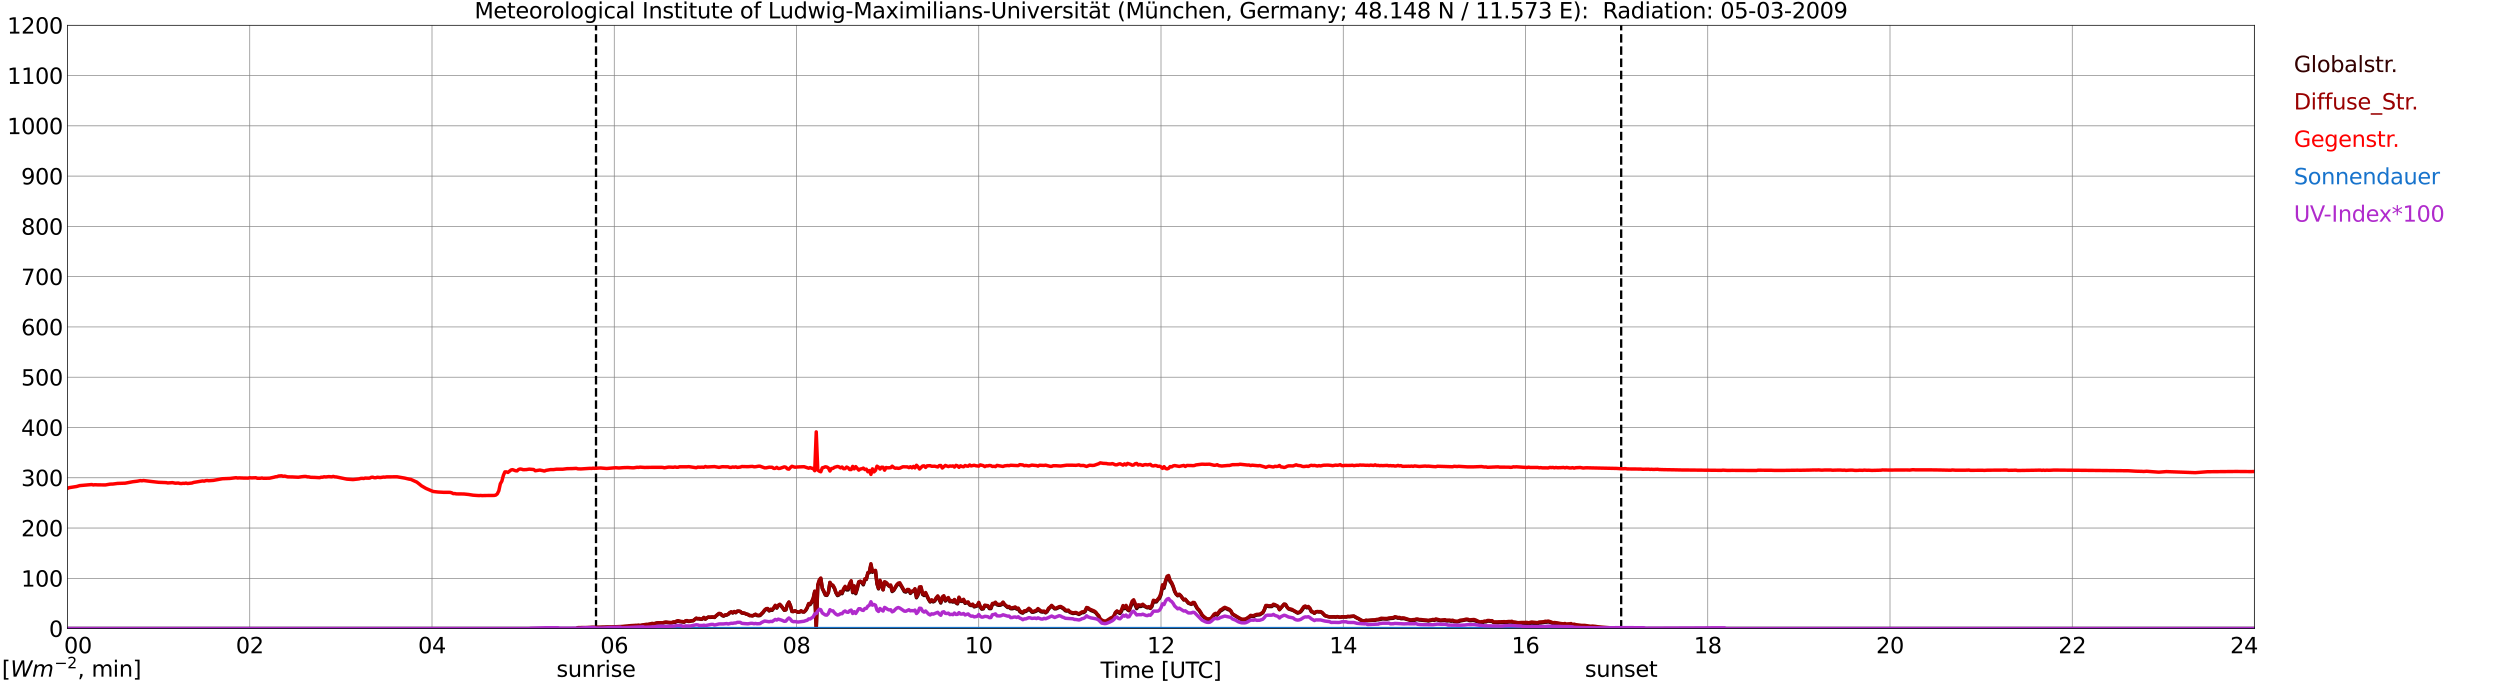 <?xml version="1.0" encoding="utf-8" standalone="no"?>
<!DOCTYPE svg PUBLIC "-//W3C//DTD SVG 1.1//EN"
  "http://www.w3.org/Graphics/SVG/1.1/DTD/svg11.dtd">
<svg xmlns:xlink="http://www.w3.org/1999/xlink" width="1085.4pt" height="296.64pt" viewBox="0 0 1085.4 296.64" xmlns="http://www.w3.org/2000/svg" version="1.1">
 <defs>
  <style type="text/css">*{stroke-linejoin: round; stroke-linecap: butt}</style>
 </defs>
 <g id="figure_1">
  <g id="patch_1">
   <path d="M 0 296.64 
L 1085.4 296.64 
L 1085.4 0 
L 0 0 
z
" style="fill: #ffffff"/>
  </g>
  <g id="axes_1">
   <g id="patch_2">
    <path d="M 29.306 272.909 
L 978.814 272.909 
L 978.814 10.976 
L 29.306 10.976 
z
" style="fill: #ffffff"/>
   </g>
   <g id="patch_3">
    <path d="M 978.814 272.909 
L 978.814 272.909 
L 978.814 10.976 
L 978.814 10.976 
z
" clip-path="url(#p9396190252)" style="fill: #d3d3d3; opacity: 0.25; stroke: #d3d3d3; stroke-linejoin: miter"/>
   </g>
   <g id="matplotlib.axis_1">
    <g id="xtick_1">
     <g id="line2d_1">
      <path d="M 29.306 272.909 
L 29.306 10.976 
" clip-path="url(#p9396190252)" style="fill: none; stroke: #808080; stroke-width: 0.3; stroke-linecap: square"/>
     </g>
     <g id="line2d_2"/>
     <g id="text_1">
      <!--    00 -->
      <g transform="translate(18.733 283.627) scale(0.095 -0.095)">
       <defs>
        <path id="DejaVuSans-20" transform="scale(0.016)"/>
        <path id="DejaVuSans-30" d="M 2034 4250 
Q 1547 4250 1301 3770 
Q 1056 3291 1056 2328 
Q 1056 1369 1301 889 
Q 1547 409 2034 409 
Q 2525 409 2770 889 
Q 3016 1369 3016 2328 
Q 3016 3291 2770 3770 
Q 2525 4250 2034 4250 
z
M 2034 4750 
Q 2819 4750 3233 4129 
Q 3647 3509 3647 2328 
Q 3647 1150 3233 529 
Q 2819 -91 2034 -91 
Q 1250 -91 836 529 
Q 422 1150 422 2328 
Q 422 3509 836 4129 
Q 1250 4750 2034 4750 
z
" transform="scale(0.016)"/>
       </defs>
       <use xlink:href="#DejaVuSans-20"/>
       <use xlink:href="#DejaVuSans-20" transform="translate(31.787 0)"/>
       <use xlink:href="#DejaVuSans-20" transform="translate(63.574 0)"/>
       <use xlink:href="#DejaVuSans-30" transform="translate(95.361 0)"/>
       <use xlink:href="#DejaVuSans-30" transform="translate(158.984 0)"/>
      </g>
     </g>
    </g>
    <g id="xtick_2">
     <g id="line2d_3">
      <path d="M 108.431 272.909 
L 108.431 10.976 
" clip-path="url(#p9396190252)" style="fill: none; stroke: #808080; stroke-width: 0.3; stroke-linecap: square"/>
     </g>
     <g id="line2d_4"/>
     <g id="text_2">
      <!-- 02 -->
      <g transform="translate(102.387 283.627) scale(0.095 -0.095)">
       <defs>
        <path id="DejaVuSans-32" d="M 1228 531 
L 3431 531 
L 3431 0 
L 469 0 
L 469 531 
Q 828 903 1448 1529 
Q 2069 2156 2228 2338 
Q 2531 2678 2651 2914 
Q 2772 3150 2772 3378 
Q 2772 3750 2511 3984 
Q 2250 4219 1831 4219 
Q 1534 4219 1204 4116 
Q 875 4013 500 3803 
L 500 4441 
Q 881 4594 1212 4672 
Q 1544 4750 1819 4750 
Q 2544 4750 2975 4387 
Q 3406 4025 3406 3419 
Q 3406 3131 3298 2873 
Q 3191 2616 2906 2266 
Q 2828 2175 2409 1742 
Q 1991 1309 1228 531 
z
" transform="scale(0.016)"/>
       </defs>
       <use xlink:href="#DejaVuSans-30"/>
       <use xlink:href="#DejaVuSans-32" transform="translate(63.623 0)"/>
      </g>
     </g>
    </g>
    <g id="xtick_3">
     <g id="line2d_5">
      <path d="M 187.557 272.909 
L 187.557 10.976 
" clip-path="url(#p9396190252)" style="fill: none; stroke: #808080; stroke-width: 0.3; stroke-linecap: square"/>
     </g>
     <g id="line2d_6"/>
     <g id="text_3">
      <!-- 04 -->
      <g transform="translate(181.513 283.627) scale(0.095 -0.095)">
       <defs>
        <path id="DejaVuSans-34" d="M 2419 4116 
L 825 1625 
L 2419 1625 
L 2419 4116 
z
M 2253 4666 
L 3047 4666 
L 3047 1625 
L 3713 1625 
L 3713 1100 
L 3047 1100 
L 3047 0 
L 2419 0 
L 2419 1100 
L 313 1100 
L 313 1709 
L 2253 4666 
z
" transform="scale(0.016)"/>
       </defs>
       <use xlink:href="#DejaVuSans-30"/>
       <use xlink:href="#DejaVuSans-34" transform="translate(63.623 0)"/>
      </g>
     </g>
    </g>
    <g id="xtick_4">
     <g id="line2d_7">
      <path d="M 266.683 272.909 
L 266.683 10.976 
" clip-path="url(#p9396190252)" style="fill: none; stroke: #808080; stroke-width: 0.3; stroke-linecap: square"/>
     </g>
     <g id="line2d_8"/>
     <g id="text_4">
      <!-- 06 -->
      <g transform="translate(260.638 283.627) scale(0.095 -0.095)">
       <defs>
        <path id="DejaVuSans-36" d="M 2113 2584 
Q 1688 2584 1439 2293 
Q 1191 2003 1191 1497 
Q 1191 994 1439 701 
Q 1688 409 2113 409 
Q 2538 409 2786 701 
Q 3034 994 3034 1497 
Q 3034 2003 2786 2293 
Q 2538 2584 2113 2584 
z
M 3366 4563 
L 3366 3988 
Q 3128 4100 2886 4159 
Q 2644 4219 2406 4219 
Q 1781 4219 1451 3797 
Q 1122 3375 1075 2522 
Q 1259 2794 1537 2939 
Q 1816 3084 2150 3084 
Q 2853 3084 3261 2657 
Q 3669 2231 3669 1497 
Q 3669 778 3244 343 
Q 2819 -91 2113 -91 
Q 1303 -91 875 529 
Q 447 1150 447 2328 
Q 447 3434 972 4092 
Q 1497 4750 2381 4750 
Q 2619 4750 2861 4703 
Q 3103 4656 3366 4563 
z
" transform="scale(0.016)"/>
       </defs>
       <use xlink:href="#DejaVuSans-30"/>
       <use xlink:href="#DejaVuSans-36" transform="translate(63.623 0)"/>
      </g>
     </g>
    </g>
    <g id="xtick_5">
     <g id="line2d_9">
      <path d="M 345.808 272.909 
L 345.808 10.976 
" clip-path="url(#p9396190252)" style="fill: none; stroke: #808080; stroke-width: 0.3; stroke-linecap: square"/>
     </g>
     <g id="line2d_10"/>
     <g id="text_5">
      <!-- 08 -->
      <g transform="translate(339.764 283.627) scale(0.095 -0.095)">
       <defs>
        <path id="DejaVuSans-38" d="M 2034 2216 
Q 1584 2216 1326 1975 
Q 1069 1734 1069 1313 
Q 1069 891 1326 650 
Q 1584 409 2034 409 
Q 2484 409 2743 651 
Q 3003 894 3003 1313 
Q 3003 1734 2745 1975 
Q 2488 2216 2034 2216 
z
M 1403 2484 
Q 997 2584 770 2862 
Q 544 3141 544 3541 
Q 544 4100 942 4425 
Q 1341 4750 2034 4750 
Q 2731 4750 3128 4425 
Q 3525 4100 3525 3541 
Q 3525 3141 3298 2862 
Q 3072 2584 2669 2484 
Q 3125 2378 3379 2068 
Q 3634 1759 3634 1313 
Q 3634 634 3220 271 
Q 2806 -91 2034 -91 
Q 1263 -91 848 271 
Q 434 634 434 1313 
Q 434 1759 690 2068 
Q 947 2378 1403 2484 
z
M 1172 3481 
Q 1172 3119 1398 2916 
Q 1625 2713 2034 2713 
Q 2441 2713 2670 2916 
Q 2900 3119 2900 3481 
Q 2900 3844 2670 4047 
Q 2441 4250 2034 4250 
Q 1625 4250 1398 4047 
Q 1172 3844 1172 3481 
z
" transform="scale(0.016)"/>
       </defs>
       <use xlink:href="#DejaVuSans-30"/>
       <use xlink:href="#DejaVuSans-38" transform="translate(63.623 0)"/>
      </g>
     </g>
    </g>
    <g id="xtick_6">
     <g id="line2d_11">
      <path d="M 424.934 272.909 
L 424.934 10.976 
" clip-path="url(#p9396190252)" style="fill: none; stroke: #808080; stroke-width: 0.3; stroke-linecap: square"/>
     </g>
     <g id="line2d_12"/>
     <g id="text_6">
      <!-- 10 -->
      <g transform="translate(418.89 283.627) scale(0.095 -0.095)">
       <defs>
        <path id="DejaVuSans-31" d="M 794 531 
L 1825 531 
L 1825 4091 
L 703 3866 
L 703 4441 
L 1819 4666 
L 2450 4666 
L 2450 531 
L 3481 531 
L 3481 0 
L 794 0 
L 794 531 
z
" transform="scale(0.016)"/>
       </defs>
       <use xlink:href="#DejaVuSans-31"/>
       <use xlink:href="#DejaVuSans-30" transform="translate(63.623 0)"/>
      </g>
     </g>
    </g>
    <g id="xtick_7">
     <g id="line2d_13">
      <path d="M 504.06 272.909 
L 504.06 10.976 
" clip-path="url(#p9396190252)" style="fill: none; stroke: #808080; stroke-width: 0.3; stroke-linecap: square"/>
     </g>
     <g id="line2d_14"/>
     <g id="text_7">
      <!-- 12 -->
      <g transform="translate(498.015 283.627) scale(0.095 -0.095)">
       <use xlink:href="#DejaVuSans-31"/>
       <use xlink:href="#DejaVuSans-32" transform="translate(63.623 0)"/>
      </g>
     </g>
    </g>
    <g id="xtick_8">
     <g id="line2d_15">
      <path d="M 583.185 272.909 
L 583.185 10.976 
" clip-path="url(#p9396190252)" style="fill: none; stroke: #808080; stroke-width: 0.3; stroke-linecap: square"/>
     </g>
     <g id="line2d_16"/>
     <g id="text_8">
      <!-- 14 -->
      <g transform="translate(577.141 283.627) scale(0.095 -0.095)">
       <use xlink:href="#DejaVuSans-31"/>
       <use xlink:href="#DejaVuSans-34" transform="translate(63.623 0)"/>
      </g>
     </g>
    </g>
    <g id="xtick_9">
     <g id="line2d_17">
      <path d="M 662.311 272.909 
L 662.311 10.976 
" clip-path="url(#p9396190252)" style="fill: none; stroke: #808080; stroke-width: 0.3; stroke-linecap: square"/>
     </g>
     <g id="line2d_18"/>
     <g id="text_9">
      <!-- 16 -->
      <g transform="translate(656.267 283.627) scale(0.095 -0.095)">
       <use xlink:href="#DejaVuSans-31"/>
       <use xlink:href="#DejaVuSans-36" transform="translate(63.623 0)"/>
      </g>
     </g>
    </g>
    <g id="xtick_10">
     <g id="line2d_19">
      <path d="M 741.437 272.909 
L 741.437 10.976 
" clip-path="url(#p9396190252)" style="fill: none; stroke: #808080; stroke-width: 0.3; stroke-linecap: square"/>
     </g>
     <g id="line2d_20"/>
     <g id="text_10">
      <!-- 18 -->
      <g transform="translate(735.392 283.627) scale(0.095 -0.095)">
       <use xlink:href="#DejaVuSans-31"/>
       <use xlink:href="#DejaVuSans-38" transform="translate(63.623 0)"/>
      </g>
     </g>
    </g>
    <g id="xtick_11">
     <g id="line2d_21">
      <path d="M 820.562 272.909 
L 820.562 10.976 
" clip-path="url(#p9396190252)" style="fill: none; stroke: #808080; stroke-width: 0.3; stroke-linecap: square"/>
     </g>
     <g id="line2d_22"/>
     <g id="text_11">
      <!-- 20 -->
      <g transform="translate(814.518 283.627) scale(0.095 -0.095)">
       <use xlink:href="#DejaVuSans-32"/>
       <use xlink:href="#DejaVuSans-30" transform="translate(63.623 0)"/>
      </g>
     </g>
    </g>
    <g id="xtick_12">
     <g id="line2d_23">
      <path d="M 899.688 272.909 
L 899.688 10.976 
" clip-path="url(#p9396190252)" style="fill: none; stroke: #808080; stroke-width: 0.3; stroke-linecap: square"/>
     </g>
     <g id="line2d_24"/>
     <g id="text_12">
      <!-- 22 -->
      <g transform="translate(893.644 283.627) scale(0.095 -0.095)">
       <use xlink:href="#DejaVuSans-32"/>
       <use xlink:href="#DejaVuSans-32" transform="translate(63.623 0)"/>
      </g>
     </g>
    </g>
    <g id="xtick_13">
     <g id="line2d_25">
      <path d="M 978.814 272.909 
L 978.814 10.976 
" clip-path="url(#p9396190252)" style="fill: none; stroke: #808080; stroke-width: 0.3; stroke-linecap: square"/>
     </g>
     <g id="line2d_26"/>
     <g id="text_13">
      <!-- 24    -->
      <g transform="translate(968.241 283.627) scale(0.095 -0.095)">
       <use xlink:href="#DejaVuSans-32"/>
       <use xlink:href="#DejaVuSans-34" transform="translate(63.623 0)"/>
       <use xlink:href="#DejaVuSans-20" transform="translate(127.246 0)"/>
       <use xlink:href="#DejaVuSans-20" transform="translate(159.033 0)"/>
       <use xlink:href="#DejaVuSans-20" transform="translate(190.82 0)"/>
      </g>
     </g>
    </g>
    <g id="text_14">
     <!-- Time [UTC] -->
     <g transform="translate(477.806 294.322) scale(0.095 -0.095)">
      <defs>
       <path id="DejaVuSans-54" d="M -19 4666 
L 3928 4666 
L 3928 4134 
L 2272 4134 
L 2272 0 
L 1638 0 
L 1638 4134 
L -19 4134 
L -19 4666 
z
" transform="scale(0.016)"/>
       <path id="DejaVuSans-69" d="M 603 3500 
L 1178 3500 
L 1178 0 
L 603 0 
L 603 3500 
z
M 603 4863 
L 1178 4863 
L 1178 4134 
L 603 4134 
L 603 4863 
z
" transform="scale(0.016)"/>
       <path id="DejaVuSans-6d" d="M 3328 2828 
Q 3544 3216 3844 3400 
Q 4144 3584 4550 3584 
Q 5097 3584 5394 3201 
Q 5691 2819 5691 2113 
L 5691 0 
L 5113 0 
L 5113 2094 
Q 5113 2597 4934 2840 
Q 4756 3084 4391 3084 
Q 3944 3084 3684 2787 
Q 3425 2491 3425 1978 
L 3425 0 
L 2847 0 
L 2847 2094 
Q 2847 2600 2669 2842 
Q 2491 3084 2119 3084 
Q 1678 3084 1418 2786 
Q 1159 2488 1159 1978 
L 1159 0 
L 581 0 
L 581 3500 
L 1159 3500 
L 1159 2956 
Q 1356 3278 1631 3431 
Q 1906 3584 2284 3584 
Q 2666 3584 2933 3390 
Q 3200 3197 3328 2828 
z
" transform="scale(0.016)"/>
       <path id="DejaVuSans-65" d="M 3597 1894 
L 3597 1613 
L 953 1613 
Q 991 1019 1311 708 
Q 1631 397 2203 397 
Q 2534 397 2845 478 
Q 3156 559 3463 722 
L 3463 178 
Q 3153 47 2828 -22 
Q 2503 -91 2169 -91 
Q 1331 -91 842 396 
Q 353 884 353 1716 
Q 353 2575 817 3079 
Q 1281 3584 2069 3584 
Q 2775 3584 3186 3129 
Q 3597 2675 3597 1894 
z
M 3022 2063 
Q 3016 2534 2758 2815 
Q 2500 3097 2075 3097 
Q 1594 3097 1305 2825 
Q 1016 2553 972 2059 
L 3022 2063 
z
" transform="scale(0.016)"/>
       <path id="DejaVuSans-5b" d="M 550 4863 
L 1875 4863 
L 1875 4416 
L 1125 4416 
L 1125 -397 
L 1875 -397 
L 1875 -844 
L 550 -844 
L 550 4863 
z
" transform="scale(0.016)"/>
       <path id="DejaVuSans-55" d="M 556 4666 
L 1191 4666 
L 1191 1831 
Q 1191 1081 1462 751 
Q 1734 422 2344 422 
Q 2950 422 3222 751 
Q 3494 1081 3494 1831 
L 3494 4666 
L 4128 4666 
L 4128 1753 
Q 4128 841 3676 375 
Q 3225 -91 2344 -91 
Q 1459 -91 1007 375 
Q 556 841 556 1753 
L 556 4666 
z
" transform="scale(0.016)"/>
       <path id="DejaVuSans-43" d="M 4122 4306 
L 4122 3641 
Q 3803 3938 3442 4084 
Q 3081 4231 2675 4231 
Q 1875 4231 1450 3742 
Q 1025 3253 1025 2328 
Q 1025 1406 1450 917 
Q 1875 428 2675 428 
Q 3081 428 3442 575 
Q 3803 722 4122 1019 
L 4122 359 
Q 3791 134 3420 21 
Q 3050 -91 2638 -91 
Q 1578 -91 968 557 
Q 359 1206 359 2328 
Q 359 3453 968 4101 
Q 1578 4750 2638 4750 
Q 3056 4750 3426 4639 
Q 3797 4528 4122 4306 
z
" transform="scale(0.016)"/>
       <path id="DejaVuSans-5d" d="M 1947 4863 
L 1947 -844 
L 622 -844 
L 622 -397 
L 1369 -397 
L 1369 4416 
L 622 4416 
L 622 4863 
L 1947 4863 
z
" transform="scale(0.016)"/>
      </defs>
      <use xlink:href="#DejaVuSans-54"/>
      <use xlink:href="#DejaVuSans-69" transform="translate(57.959 0)"/>
      <use xlink:href="#DejaVuSans-6d" transform="translate(85.742 0)"/>
      <use xlink:href="#DejaVuSans-65" transform="translate(183.154 0)"/>
      <use xlink:href="#DejaVuSans-20" transform="translate(244.678 0)"/>
      <use xlink:href="#DejaVuSans-5b" transform="translate(276.465 0)"/>
      <use xlink:href="#DejaVuSans-55" transform="translate(315.479 0)"/>
      <use xlink:href="#DejaVuSans-54" transform="translate(388.672 0)"/>
      <use xlink:href="#DejaVuSans-43" transform="translate(443.881 0)"/>
      <use xlink:href="#DejaVuSans-5d" transform="translate(513.705 0)"/>
     </g>
    </g>
   </g>
   <g id="matplotlib.axis_2">
    <g id="ytick_1">
     <g id="line2d_27">
      <path d="M 29.306 272.909 
L 978.814 272.909 
" clip-path="url(#p9396190252)" style="fill: none; stroke: #808080; stroke-width: 0.3; stroke-linecap: square"/>
     </g>
     <g id="line2d_28"/>
     <g id="text_15">
      <!-- 0 -->
      <g transform="translate(21.261 276.518) scale(0.095 -0.095)">
       <use xlink:href="#DejaVuSans-30"/>
      </g>
     </g>
    </g>
    <g id="ytick_2">
     <g id="line2d_29">
      <path d="M 29.306 251.081 
L 978.814 251.081 
" clip-path="url(#p9396190252)" style="fill: none; stroke: #808080; stroke-width: 0.3; stroke-linecap: square"/>
     </g>
     <g id="line2d_30"/>
     <g id="text_16">
      <!-- 100 -->
      <g transform="translate(9.173 254.69) scale(0.095 -0.095)">
       <use xlink:href="#DejaVuSans-31"/>
       <use xlink:href="#DejaVuSans-30" transform="translate(63.623 0)"/>
       <use xlink:href="#DejaVuSans-30" transform="translate(127.246 0)"/>
      </g>
     </g>
    </g>
    <g id="ytick_3">
     <g id="line2d_31">
      <path d="M 29.306 229.253 
L 978.814 229.253 
" clip-path="url(#p9396190252)" style="fill: none; stroke: #808080; stroke-width: 0.3; stroke-linecap: square"/>
     </g>
     <g id="line2d_32"/>
     <g id="text_17">
      <!-- 200 -->
      <g transform="translate(9.173 232.863) scale(0.095 -0.095)">
       <use xlink:href="#DejaVuSans-32"/>
       <use xlink:href="#DejaVuSans-30" transform="translate(63.623 0)"/>
       <use xlink:href="#DejaVuSans-30" transform="translate(127.246 0)"/>
      </g>
     </g>
    </g>
    <g id="ytick_4">
     <g id="line2d_33">
      <path d="M 29.306 207.426 
L 978.814 207.426 
" clip-path="url(#p9396190252)" style="fill: none; stroke: #808080; stroke-width: 0.3; stroke-linecap: square"/>
     </g>
     <g id="line2d_34"/>
     <g id="text_18">
      <!-- 300 -->
      <g transform="translate(9.173 211.035) scale(0.095 -0.095)">
       <defs>
        <path id="DejaVuSans-33" d="M 2597 2516 
Q 3050 2419 3304 2112 
Q 3559 1806 3559 1356 
Q 3559 666 3084 287 
Q 2609 -91 1734 -91 
Q 1441 -91 1130 -33 
Q 819 25 488 141 
L 488 750 
Q 750 597 1062 519 
Q 1375 441 1716 441 
Q 2309 441 2620 675 
Q 2931 909 2931 1356 
Q 2931 1769 2642 2001 
Q 2353 2234 1838 2234 
L 1294 2234 
L 1294 2753 
L 1863 2753 
Q 2328 2753 2575 2939 
Q 2822 3125 2822 3475 
Q 2822 3834 2567 4026 
Q 2313 4219 1838 4219 
Q 1578 4219 1281 4162 
Q 984 4106 628 3988 
L 628 4550 
Q 988 4650 1302 4700 
Q 1616 4750 1894 4750 
Q 2613 4750 3031 4423 
Q 3450 4097 3450 3541 
Q 3450 3153 3228 2886 
Q 3006 2619 2597 2516 
z
" transform="scale(0.016)"/>
       </defs>
       <use xlink:href="#DejaVuSans-33"/>
       <use xlink:href="#DejaVuSans-30" transform="translate(63.623 0)"/>
       <use xlink:href="#DejaVuSans-30" transform="translate(127.246 0)"/>
      </g>
     </g>
    </g>
    <g id="ytick_5">
     <g id="line2d_35">
      <path d="M 29.306 185.598 
L 978.814 185.598 
" clip-path="url(#p9396190252)" style="fill: none; stroke: #808080; stroke-width: 0.3; stroke-linecap: square"/>
     </g>
     <g id="line2d_36"/>
     <g id="text_19">
      <!-- 400 -->
      <g transform="translate(9.173 189.207) scale(0.095 -0.095)">
       <use xlink:href="#DejaVuSans-34"/>
       <use xlink:href="#DejaVuSans-30" transform="translate(63.623 0)"/>
       <use xlink:href="#DejaVuSans-30" transform="translate(127.246 0)"/>
      </g>
     </g>
    </g>
    <g id="ytick_6">
     <g id="line2d_37">
      <path d="M 29.306 163.77 
L 978.814 163.77 
" clip-path="url(#p9396190252)" style="fill: none; stroke: #808080; stroke-width: 0.3; stroke-linecap: square"/>
     </g>
     <g id="line2d_38"/>
     <g id="text_20">
      <!-- 500 -->
      <g transform="translate(9.173 167.379) scale(0.095 -0.095)">
       <defs>
        <path id="DejaVuSans-35" d="M 691 4666 
L 3169 4666 
L 3169 4134 
L 1269 4134 
L 1269 2991 
Q 1406 3038 1543 3061 
Q 1681 3084 1819 3084 
Q 2600 3084 3056 2656 
Q 3513 2228 3513 1497 
Q 3513 744 3044 326 
Q 2575 -91 1722 -91 
Q 1428 -91 1123 -41 
Q 819 9 494 109 
L 494 744 
Q 775 591 1075 516 
Q 1375 441 1709 441 
Q 2250 441 2565 725 
Q 2881 1009 2881 1497 
Q 2881 1984 2565 2268 
Q 2250 2553 1709 2553 
Q 1456 2553 1204 2497 
Q 953 2441 691 2322 
L 691 4666 
z
" transform="scale(0.016)"/>
       </defs>
       <use xlink:href="#DejaVuSans-35"/>
       <use xlink:href="#DejaVuSans-30" transform="translate(63.623 0)"/>
       <use xlink:href="#DejaVuSans-30" transform="translate(127.246 0)"/>
      </g>
     </g>
    </g>
    <g id="ytick_7">
     <g id="line2d_39">
      <path d="M 29.306 141.942 
L 978.814 141.942 
" clip-path="url(#p9396190252)" style="fill: none; stroke: #808080; stroke-width: 0.3; stroke-linecap: square"/>
     </g>
     <g id="line2d_40"/>
     <g id="text_21">
      <!-- 600 -->
      <g transform="translate(9.173 145.551) scale(0.095 -0.095)">
       <use xlink:href="#DejaVuSans-36"/>
       <use xlink:href="#DejaVuSans-30" transform="translate(63.623 0)"/>
       <use xlink:href="#DejaVuSans-30" transform="translate(127.246 0)"/>
      </g>
     </g>
    </g>
    <g id="ytick_8">
     <g id="line2d_41">
      <path d="M 29.306 120.114 
L 978.814 120.114 
" clip-path="url(#p9396190252)" style="fill: none; stroke: #808080; stroke-width: 0.3; stroke-linecap: square"/>
     </g>
     <g id="line2d_42"/>
     <g id="text_22">
      <!-- 700 -->
      <g transform="translate(9.173 123.724) scale(0.095 -0.095)">
       <defs>
        <path id="DejaVuSans-37" d="M 525 4666 
L 3525 4666 
L 3525 4397 
L 1831 0 
L 1172 0 
L 2766 4134 
L 525 4134 
L 525 4666 
z
" transform="scale(0.016)"/>
       </defs>
       <use xlink:href="#DejaVuSans-37"/>
       <use xlink:href="#DejaVuSans-30" transform="translate(63.623 0)"/>
       <use xlink:href="#DejaVuSans-30" transform="translate(127.246 0)"/>
      </g>
     </g>
    </g>
    <g id="ytick_9">
     <g id="line2d_43">
      <path d="M 29.306 98.287 
L 978.814 98.287 
" clip-path="url(#p9396190252)" style="fill: none; stroke: #808080; stroke-width: 0.3; stroke-linecap: square"/>
     </g>
     <g id="line2d_44"/>
     <g id="text_23">
      <!-- 800 -->
      <g transform="translate(9.173 101.896) scale(0.095 -0.095)">
       <use xlink:href="#DejaVuSans-38"/>
       <use xlink:href="#DejaVuSans-30" transform="translate(63.623 0)"/>
       <use xlink:href="#DejaVuSans-30" transform="translate(127.246 0)"/>
      </g>
     </g>
    </g>
    <g id="ytick_10">
     <g id="line2d_45">
      <path d="M 29.306 76.459 
L 978.814 76.459 
" clip-path="url(#p9396190252)" style="fill: none; stroke: #808080; stroke-width: 0.3; stroke-linecap: square"/>
     </g>
     <g id="line2d_46"/>
     <g id="text_24">
      <!-- 900 -->
      <g transform="translate(9.173 80.068) scale(0.095 -0.095)">
       <defs>
        <path id="DejaVuSans-39" d="M 703 97 
L 703 672 
Q 941 559 1184 500 
Q 1428 441 1663 441 
Q 2288 441 2617 861 
Q 2947 1281 2994 2138 
Q 2813 1869 2534 1725 
Q 2256 1581 1919 1581 
Q 1219 1581 811 2004 
Q 403 2428 403 3163 
Q 403 3881 828 4315 
Q 1253 4750 1959 4750 
Q 2769 4750 3195 4129 
Q 3622 3509 3622 2328 
Q 3622 1225 3098 567 
Q 2575 -91 1691 -91 
Q 1453 -91 1209 -44 
Q 966 3 703 97 
z
M 1959 2075 
Q 2384 2075 2632 2365 
Q 2881 2656 2881 3163 
Q 2881 3666 2632 3958 
Q 2384 4250 1959 4250 
Q 1534 4250 1286 3958 
Q 1038 3666 1038 3163 
Q 1038 2656 1286 2365 
Q 1534 2075 1959 2075 
z
" transform="scale(0.016)"/>
       </defs>
       <use xlink:href="#DejaVuSans-39"/>
       <use xlink:href="#DejaVuSans-30" transform="translate(63.623 0)"/>
       <use xlink:href="#DejaVuSans-30" transform="translate(127.246 0)"/>
      </g>
     </g>
    </g>
    <g id="ytick_11">
     <g id="line2d_47">
      <path d="M 29.306 54.631 
L 978.814 54.631 
" clip-path="url(#p9396190252)" style="fill: none; stroke: #808080; stroke-width: 0.3; stroke-linecap: square"/>
     </g>
     <g id="line2d_48"/>
     <g id="text_25">
      <!-- 1000 -->
      <g transform="translate(3.128 58.24) scale(0.095 -0.095)">
       <use xlink:href="#DejaVuSans-31"/>
       <use xlink:href="#DejaVuSans-30" transform="translate(63.623 0)"/>
       <use xlink:href="#DejaVuSans-30" transform="translate(127.246 0)"/>
       <use xlink:href="#DejaVuSans-30" transform="translate(190.869 0)"/>
      </g>
     </g>
    </g>
    <g id="ytick_12">
     <g id="line2d_49">
      <path d="M 29.306 32.803 
L 978.814 32.803 
" clip-path="url(#p9396190252)" style="fill: none; stroke: #808080; stroke-width: 0.3; stroke-linecap: square"/>
     </g>
     <g id="line2d_50"/>
     <g id="text_26">
      <!-- 1100 -->
      <g transform="translate(3.128 36.413) scale(0.095 -0.095)">
       <use xlink:href="#DejaVuSans-31"/>
       <use xlink:href="#DejaVuSans-31" transform="translate(63.623 0)"/>
       <use xlink:href="#DejaVuSans-30" transform="translate(127.246 0)"/>
       <use xlink:href="#DejaVuSans-30" transform="translate(190.869 0)"/>
      </g>
     </g>
    </g>
    <g id="ytick_13">
     <g id="line2d_51">
      <path d="M 29.306 10.976 
L 978.814 10.976 
" clip-path="url(#p9396190252)" style="fill: none; stroke: #808080; stroke-width: 0.3; stroke-linecap: square"/>
     </g>
     <g id="line2d_52"/>
     <g id="text_27">
      <!-- 1200 -->
      <g transform="translate(3.128 14.585) scale(0.095 -0.095)">
       <use xlink:href="#DejaVuSans-31"/>
       <use xlink:href="#DejaVuSans-32" transform="translate(63.623 0)"/>
       <use xlink:href="#DejaVuSans-30" transform="translate(127.246 0)"/>
       <use xlink:href="#DejaVuSans-30" transform="translate(190.869 0)"/>
      </g>
     </g>
    </g>
   </g>
   <g id="line2d_53">
    <path d="M 258.77 272.909 
L 258.77 10.976 
" clip-path="url(#p9396190252)" style="fill: none; stroke-dasharray: 3.7,1.6; stroke-dashoffset: 0; stroke: #000000"/>
   </g>
   <g id="line2d_54">
    <path d="M 703.852 272.909 
L 703.852 10.976 
" clip-path="url(#p9396190252)" style="fill: none; stroke-dasharray: 3.7,1.6; stroke-dashoffset: 0; stroke: #000000"/>
   </g>
   <g id="line2d_55">
    <path d="M 29.306 272.909 
L 250.198 272.909 
L 250.858 272.662 
L 252.836 272.621 
L 255.473 272.538 
L 257.451 272.457 
L 258.111 272.498 
L 258.77 272.415 
L 260.089 272.457 
L 264.045 272.293 
L 265.364 272.374 
L 267.342 272.21 
L 268.661 272.21 
L 269.98 272.13 
L 272.617 271.966 
L 273.277 271.802 
L 275.914 271.638 
L 276.573 271.719 
L 277.233 271.555 
L 277.892 271.678 
L 279.87 271.27 
L 282.508 271.023 
L 283.167 270.818 
L 283.827 270.942 
L 285.145 270.49 
L 287.124 270.451 
L 287.783 270.49 
L 289.102 270.246 
L 291.08 270.49 
L 291.739 270.451 
L 292.399 270.163 
L 293.058 270.246 
L 293.717 269.877 
L 294.377 269.672 
L 295.036 269.877 
L 296.355 270.041 
L 297.014 270.121 
L 297.674 269.63 
L 298.333 269.591 
L 298.992 269.835 
L 300.311 269.55 
L 300.971 269.467 
L 302.289 268.484 
L 302.949 268.689 
L 303.608 268.689 
L 304.267 268.895 
L 304.927 268.77 
L 305.586 268.157 
L 306.246 268.812 
L 306.905 268.279 
L 307.564 267.952 
L 308.224 268.035 
L 309.543 267.952 
L 310.202 268.074 
L 310.861 267.419 
L 312.18 266.395 
L 312.839 266.518 
L 313.499 267.255 
L 314.158 267.502 
L 314.818 267.133 
L 315.477 267.05 
L 316.136 266.723 
L 316.796 266.068 
L 317.455 265.741 
L 318.114 266.151 
L 318.774 265.658 
L 319.433 266.027 
L 320.093 265.372 
L 320.752 265.33 
L 321.411 265.494 
L 322.071 266.151 
L 323.39 266.315 
L 324.049 266.642 
L 324.708 266.764 
L 325.368 267.255 
L 326.027 267.255 
L 326.686 267.378 
L 328.005 266.806 
L 328.665 267.255 
L 329.324 267.338 
L 329.983 267.255 
L 331.302 265.946 
L 331.961 265.044 
L 332.621 264.553 
L 333.28 264.431 
L 333.94 265.249 
L 334.599 264.881 
L 335.258 264.963 
L 336.577 263.161 
L 337.236 264.021 
L 337.896 262.997 
L 338.555 262.547 
L 339.215 263.202 
L 340.533 264.963 
L 341.193 264.798 
L 341.852 262.586 
L 342.512 261.482 
L 343.171 262.997 
L 343.83 265.494 
L 344.49 265.494 
L 345.149 265.208 
L 346.468 265.824 
L 347.127 265.741 
L 347.787 265.291 
L 348.446 265.658 
L 349.105 265.699 
L 349.765 265.086 
L 350.424 263.979 
L 351.083 262.301 
L 351.743 262.506 
L 352.402 261.523 
L 353.062 260.089 
L 353.721 256.894 
L 354.38 272.909 
L 355.04 254.48 
L 355.699 252.351 
L 356.359 251.328 
L 357.018 255.545 
L 358.337 258.372 
L 358.996 258.494 
L 359.655 257.223 
L 360.315 252.923 
L 360.974 254.03 
L 361.634 254.48 
L 362.293 255.545 
L 362.952 257.429 
L 363.612 258.575 
L 364.271 258.289 
L 364.93 257.143 
L 365.59 257.756 
L 366.249 256.119 
L 366.909 255.134 
L 367.568 256.119 
L 368.227 256.119 
L 368.887 253.744 
L 369.546 252.718 
L 370.206 257.306 
L 370.865 254.768 
L 371.524 257.756 
L 372.184 255.709 
L 372.843 252.76 
L 373.502 252.515 
L 374.162 253.006 
L 374.821 253.908 
L 375.481 251.819 
L 376.14 251.572 
L 376.799 248.665 
L 377.459 248.623 
L 378.118 245.266 
L 378.777 248.46 
L 379.437 247.968 
L 380.096 247.968 
L 380.756 253.497 
L 381.415 255.667 
L 382.074 252.474 
L 382.734 254.071 
L 383.393 256.036 
L 384.053 252.679 
L 386.031 254.48 
L 386.69 254.357 
L 387.349 256.815 
L 388.009 256.363 
L 389.328 254.194 
L 389.987 253.578 
L 390.646 253.661 
L 391.306 254.563 
L 392.624 256.854 
L 393.284 257.06 
L 393.943 256.527 
L 394.603 256.446 
L 395.262 257.634 
L 395.921 256.896 
L 396.581 256.774 
L 397.24 255.994 
L 397.899 259.517 
L 398.559 258.372 
L 399.218 255.34 
L 399.878 255.259 
L 400.537 258.083 
L 401.196 258.535 
L 401.856 257.592 
L 403.175 260.336 
L 403.834 261.36 
L 404.493 260.746 
L 405.153 261.318 
L 405.812 260.991 
L 406.471 259.803 
L 407.131 258.985 
L 408.45 261.812 
L 409.109 259.517 
L 409.768 259.107 
L 410.428 260.952 
L 411.746 259.762 
L 412.406 261.237 
L 413.065 261.115 
L 413.725 261.401 
L 414.384 260.5 
L 415.043 261.77 
L 415.703 262.178 
L 416.362 259.64 
L 417.022 260.991 
L 417.681 261.115 
L 418.34 260.458 
L 419 261.934 
L 419.659 261.729 
L 420.318 261.687 
L 420.978 262.672 
L 421.637 262.916 
L 422.297 262.63 
L 422.956 263.49 
L 424.275 263.08 
L 424.934 261.934 
L 425.593 263.612 
L 426.253 264.472 
L 426.912 264.35 
L 427.572 262.916 
L 428.231 263.163 
L 428.89 263.202 
L 429.55 264.228 
L 430.209 264.228 
L 430.869 262.425 
L 431.528 262.261 
L 432.187 261.729 
L 432.847 262.589 
L 433.506 262.794 
L 434.165 262.794 
L 434.825 262.547 
L 435.484 261.648 
L 436.144 262.589 
L 437.462 263.735 
L 438.122 263.654 
L 438.781 264.267 
L 439.44 264.309 
L 440.1 264.145 
L 440.759 263.859 
L 441.419 264.472 
L 442.078 264.309 
L 442.737 265.538 
L 443.397 265.987 
L 444.056 266.192 
L 444.716 265.496 
L 445.375 265.496 
L 446.694 264.555 
L 447.353 265.005 
L 448.012 265.782 
L 448.672 265.782 
L 449.991 265.291 
L 450.65 264.595 
L 451.969 265.618 
L 452.628 265.743 
L 453.287 265.579 
L 453.947 266.07 
L 454.606 265.579 
L 455.266 264.431 
L 456.584 263.08 
L 457.903 264.35 
L 458.563 264.309 
L 459.881 263.695 
L 460.541 263.612 
L 461.859 264.472 
L 462.519 265.169 
L 463.178 265.332 
L 463.838 265.169 
L 464.497 265.865 
L 465.816 266.356 
L 467.134 266.192 
L 468.453 266.766 
L 469.772 265.987 
L 470.431 265.987 
L 471.091 265.579 
L 471.75 264.103 
L 472.409 264.228 
L 473.728 265.088 
L 475.047 265.579 
L 475.706 266.029 
L 477.025 267.666 
L 477.685 269.019 
L 478.344 269.552 
L 479.003 269.838 
L 479.663 269.96 
L 480.322 269.879 
L 482.96 268.323 
L 483.619 267.585 
L 484.278 266.112 
L 484.938 265.415 
L 485.597 265.987 
L 486.256 266.315 
L 486.916 265.415 
L 487.575 263.49 
L 488.235 264.228 
L 488.894 263.368 
L 489.553 264.8 
L 490.213 265.169 
L 491.532 261.892 
L 492.191 261.279 
L 493.51 264.228 
L 494.169 263.326 
L 495.488 263.285 
L 496.147 262.875 
L 498.125 263.898 
L 498.785 263.776 
L 499.444 264.145 
L 500.103 263.368 
L 500.763 261.155 
L 501.422 261.36 
L 502.082 261.318 
L 502.741 260.377 
L 503.4 259.803 
L 504.06 258.208 
L 504.719 254.604 
L 505.379 255.381 
L 506.038 252.596 
L 506.697 250.917 
L 507.357 250.631 
L 508.016 252.554 
L 508.675 253.375 
L 509.335 254.849 
L 509.994 256.854 
L 510.654 258.003 
L 511.313 258.657 
L 511.972 258.208 
L 512.632 258.699 
L 513.95 260.458 
L 514.61 260.214 
L 515.929 261.892 
L 517.247 262.383 
L 517.907 261.892 
L 518.566 262.139 
L 519.885 264.392 
L 520.544 265.005 
L 521.204 265.948 
L 521.863 267.135 
L 522.522 267.832 
L 523.841 268.814 
L 524.501 269.019 
L 525.16 268.978 
L 525.819 268.772 
L 527.138 267.094 
L 527.797 266.808 
L 528.457 267.052 
L 529.776 265.332 
L 530.435 264.963 
L 531.754 264.023 
L 532.413 264.267 
L 533.073 264.636 
L 533.732 264.841 
L 534.391 265.332 
L 535.051 266.603 
L 537.029 267.871 
L 539.007 269.058 
L 539.666 269.141 
L 540.326 269.058 
L 540.985 268.855 
L 542.304 268.159 
L 542.963 267.463 
L 544.282 267.666 
L 544.941 267.258 
L 545.601 267.052 
L 546.919 266.93 
L 548.238 266.112 
L 548.898 264.922 
L 549.557 263.163 
L 550.216 263.163 
L 550.876 263.326 
L 552.195 263.326 
L 552.854 262.711 
L 554.173 263.038 
L 554.832 263.368 
L 555.491 264.719 
L 557.47 262.383 
L 558.129 262.425 
L 558.788 263.612 
L 559.448 264.392 
L 561.426 265.046 
L 563.404 266.192 
L 564.063 265.987 
L 564.723 265.618 
L 565.382 264.8 
L 566.042 263.776 
L 566.701 263.407 
L 567.36 263.898 
L 568.02 263.612 
L 568.679 264.267 
L 569.338 265.579 
L 569.998 265.782 
L 570.657 266.275 
L 571.317 265.66 
L 571.976 265.579 
L 572.635 265.701 
L 573.295 265.618 
L 573.954 265.987 
L 575.273 267.338 
L 577.251 267.871 
L 579.229 267.79 
L 579.889 267.954 
L 580.548 267.707 
L 581.867 268.035 
L 582.526 267.832 
L 584.504 267.871 
L 585.164 267.707 
L 585.823 267.749 
L 587.801 267.544 
L 589.12 268.362 
L 589.779 268.609 
L 590.439 269.1 
L 591.757 269.591 
L 592.417 269.552 
L 593.076 269.386 
L 593.736 269.469 
L 595.714 269.305 
L 597.032 269.305 
L 597.692 269.1 
L 598.351 269.1 
L 600.329 268.692 
L 601.648 268.772 
L 602.307 268.772 
L 603.626 268.526 
L 604.945 268.445 
L 605.604 268.076 
L 606.264 268.159 
L 606.923 268.404 
L 607.582 268.323 
L 608.242 268.609 
L 609.561 268.567 
L 612.198 269.305 
L 612.858 269.347 
L 613.517 269.264 
L 614.176 269.305 
L 614.836 269.058 
L 615.495 269.019 
L 616.154 269.183 
L 619.451 269.469 
L 620.111 269.632 
L 622.089 269.183 
L 622.748 269.347 
L 623.408 269.019 
L 625.386 269.51 
L 627.364 269.347 
L 628.023 269.591 
L 629.342 269.552 
L 630.001 269.715 
L 630.661 269.552 
L 631.32 269.879 
L 632.639 270.001 
L 633.298 269.879 
L 633.958 269.591 
L 636.595 269.1 
L 637.255 269.141 
L 637.914 269.427 
L 638.573 269.469 
L 639.233 269.347 
L 639.892 269.386 
L 640.552 269.552 
L 642.53 270.37 
L 643.189 270.246 
L 643.848 270.246 
L 644.508 269.96 
L 645.167 270.001 
L 645.827 269.632 
L 647.805 269.796 
L 648.464 270.287 
L 650.442 270.412 
L 651.102 270.287 
L 653.739 270.287 
L 655.058 270.082 
L 656.377 270.082 
L 657.036 270.451 
L 657.695 270.451 
L 659.014 270.739 
L 661.652 270.575 
L 662.311 270.698 
L 662.97 270.615 
L 663.63 270.82 
L 664.949 270.534 
L 666.927 270.698 
L 667.586 270.739 
L 668.246 270.492 
L 668.905 270.492 
L 670.883 270.124 
L 671.542 270.124 
L 672.202 270.001 
L 673.521 270.37 
L 674.18 270.739 
L 674.839 270.575 
L 677.477 271.025 
L 678.136 271.025 
L 678.796 271.189 
L 679.455 271.025 
L 680.114 271.352 
L 682.092 271.106 
L 682.752 271.516 
L 683.411 271.311 
L 684.071 271.558 
L 686.708 271.927 
L 687.368 271.844 
L 689.346 272.049 
L 690.664 272.212 
L 691.983 272.171 
L 697.918 272.826 
L 700.555 272.909 
L 978.154 272.909 
L 978.154 272.909 
" clip-path="url(#p9396190252)" style="fill: none; stroke: #330000; stroke-width: 1.5; stroke-linecap: square"/>
   </g>
   <g id="line2d_56">
    <path d="M 29.306 272.909 
L 250.198 272.909 
L 250.858 272.492 
L 252.836 272.45 
L 254.155 272.45 
L 257.451 272.324 
L 258.77 272.324 
L 264.045 272.241 
L 268.002 272.073 
L 269.98 271.988 
L 272.617 271.778 
L 273.936 271.61 
L 277.233 271.442 
L 277.892 271.527 
L 280.53 271.064 
L 281.189 271.149 
L 283.167 270.645 
L 283.827 270.772 
L 285.805 270.351 
L 287.783 270.394 
L 288.442 270.141 
L 289.102 270.058 
L 291.08 270.268 
L 291.739 270.226 
L 292.399 269.973 
L 293.058 270.017 
L 293.717 269.637 
L 294.377 269.471 
L 295.696 269.805 
L 296.355 269.849 
L 297.014 270.017 
L 297.674 269.512 
L 298.333 269.427 
L 298.992 269.722 
L 300.311 269.471 
L 300.971 269.471 
L 302.289 268.38 
L 302.949 268.589 
L 303.608 268.504 
L 304.267 268.757 
L 304.927 268.672 
L 305.586 268.043 
L 306.246 268.714 
L 306.905 268.211 
L 307.564 267.875 
L 308.224 267.958 
L 308.883 267.834 
L 309.543 267.834 
L 310.202 268 
L 311.521 266.784 
L 312.18 266.321 
L 312.839 266.406 
L 313.499 267.076 
L 314.158 267.33 
L 314.818 266.952 
L 315.477 266.908 
L 316.136 266.657 
L 316.796 265.985 
L 317.455 265.607 
L 318.114 265.985 
L 318.774 265.483 
L 319.433 265.861 
L 320.093 265.356 
L 320.752 265.356 
L 321.411 265.483 
L 322.071 266.07 
L 322.73 266.07 
L 323.39 266.28 
L 324.049 266.616 
L 324.708 266.742 
L 325.368 267.244 
L 326.027 267.244 
L 326.686 267.371 
L 328.005 266.657 
L 328.665 267.076 
L 329.324 267.12 
L 329.983 267.035 
L 331.302 265.734 
L 331.961 264.811 
L 332.621 264.265 
L 333.28 264.18 
L 333.94 265.02 
L 334.599 264.475 
L 335.258 264.684 
L 335.918 263.887 
L 336.577 262.796 
L 337.236 263.802 
L 337.896 262.755 
L 338.555 262.333 
L 339.215 263.047 
L 340.533 264.852 
L 341.193 264.643 
L 341.852 262.418 
L 342.512 261.368 
L 343.171 262.964 
L 343.83 265.398 
L 344.49 265.483 
L 345.149 265.23 
L 346.468 265.775 
L 347.127 265.651 
L 347.787 265.188 
L 348.446 265.607 
L 349.105 265.607 
L 349.765 264.937 
L 350.424 263.846 
L 351.083 262.041 
L 351.743 262.165 
L 352.402 261.117 
L 353.062 259.648 
L 353.721 256.625 
L 354.38 272.909 
L 355.04 253.851 
L 355.699 251.753 
L 356.359 250.954 
L 357.018 255.364 
L 357.677 256.621 
L 358.337 258.134 
L 358.996 258.302 
L 359.655 257.21 
L 360.315 252.845 
L 360.974 253.851 
L 361.634 254.061 
L 362.293 255.237 
L 362.952 257.252 
L 363.612 258.258 
L 364.271 258.007 
L 364.93 256.789 
L 365.59 257.378 
L 366.249 255.573 
L 366.909 254.565 
L 367.568 255.615 
L 368.227 255.488 
L 368.887 253.264 
L 369.546 252.131 
L 370.206 256.874 
L 370.865 254.314 
L 371.524 257.335 
L 372.184 255.237 
L 372.843 252.592 
L 373.502 252.299 
L 374.821 253.432 
L 375.481 251.291 
L 376.14 251.376 
L 376.799 248.73 
L 377.459 248.102 
L 378.118 244.742 
L 378.777 248.102 
L 379.437 247.765 
L 380.096 247.639 
L 380.756 253.347 
L 381.415 255.405 
L 382.074 251.921 
L 382.734 253.6 
L 383.393 256.075 
L 384.053 252.635 
L 384.712 252.845 
L 385.371 253.515 
L 386.031 254.482 
L 386.69 253.978 
L 387.349 256.455 
L 388.009 256.075 
L 389.328 253.851 
L 389.987 253.181 
L 390.646 253.013 
L 392.624 256.497 
L 393.284 256.665 
L 393.943 255.909 
L 394.603 255.951 
L 395.262 257.293 
L 395.921 256.621 
L 396.581 256.497 
L 397.24 255.573 
L 397.899 259.184 
L 398.559 257.839 
L 399.218 254.818 
L 399.878 254.733 
L 400.537 257.671 
L 401.196 258.092 
L 401.856 257.252 
L 403.175 260.107 
L 403.834 261.072 
L 404.493 260.399 
L 405.153 260.986 
L 405.812 260.609 
L 406.471 259.517 
L 407.131 258.721 
L 407.79 260.231 
L 408.45 261.366 
L 409.109 259.14 
L 409.768 258.638 
L 410.428 260.526 
L 411.087 259.854 
L 411.746 259.435 
L 412.406 260.986 
L 413.065 260.735 
L 413.725 261.03 
L 414.384 260.275 
L 415.043 261.532 
L 415.703 261.868 
L 416.362 259.266 
L 417.022 260.526 
L 417.681 260.821 
L 418.34 260.19 
L 419 261.576 
L 420.318 261.323 
L 420.978 262.458 
L 421.637 262.667 
L 422.297 262.29 
L 422.956 263.169 
L 424.275 262.835 
L 424.934 261.532 
L 425.593 263.296 
L 426.253 264.178 
L 426.912 264.051 
L 427.572 262.75 
L 428.89 262.96 
L 429.55 263.883 
L 430.209 263.842 
L 430.869 261.995 
L 431.528 261.912 
L 432.187 261.449 
L 432.847 262.331 
L 434.165 262.414 
L 434.825 262.163 
L 435.484 261.408 
L 436.144 262.373 
L 437.462 263.464 
L 438.122 263.296 
L 438.781 263.968 
L 440.1 263.759 
L 440.759 263.505 
L 441.419 264.095 
L 442.078 264.01 
L 442.737 265.142 
L 443.397 265.605 
L 444.056 265.856 
L 444.716 265.186 
L 445.375 265.186 
L 446.034 264.723 
L 446.694 264.095 
L 447.353 264.597 
L 448.012 265.437 
L 448.672 265.437 
L 449.991 264.933 
L 450.65 264.219 
L 451.969 265.269 
L 452.628 265.352 
L 453.287 265.311 
L 453.947 265.815 
L 454.606 265.269 
L 455.266 264.051 
L 455.925 263.549 
L 456.584 262.835 
L 457.903 264.095 
L 458.563 264.01 
L 459.881 263.381 
L 460.541 263.296 
L 461.859 264.095 
L 462.519 264.806 
L 463.178 264.974 
L 463.838 264.891 
L 464.497 265.605 
L 465.816 266.066 
L 467.134 265.898 
L 467.794 266.234 
L 468.453 266.443 
L 469.772 265.647 
L 470.431 265.605 
L 471.091 265.228 
L 471.75 263.759 
L 472.409 263.883 
L 473.069 264.429 
L 475.047 265.269 
L 475.706 265.732 
L 476.366 266.611 
L 477.025 267.284 
L 477.685 268.67 
L 478.344 269.172 
L 479.003 269.508 
L 479.663 269.635 
L 480.322 269.552 
L 482.3 268.249 
L 482.96 268.039 
L 483.619 267.325 
L 484.278 265.856 
L 484.938 265.269 
L 485.597 265.647 
L 486.256 265.815 
L 486.916 264.765 
L 487.575 262.918 
L 488.235 263.715 
L 488.894 262.835 
L 489.553 264.429 
L 490.213 264.806 
L 491.532 260.986 
L 492.191 260.399 
L 493.51 263.549 
L 494.169 262.582 
L 495.488 262.75 
L 496.147 262.331 
L 497.466 263.381 
L 498.125 263.591 
L 498.785 263.381 
L 499.444 263.883 
L 500.103 262.918 
L 500.763 260.609 
L 502.082 260.945 
L 503.4 259.184 
L 504.06 257.461 
L 504.719 253.892 
L 505.379 254.774 
L 506.038 252.046 
L 506.697 250.199 
L 507.357 249.863 
L 508.016 251.963 
L 508.675 252.928 
L 509.335 254.438 
L 509.994 256.538 
L 510.654 257.839 
L 511.313 258.47 
L 511.972 257.966 
L 512.632 258.594 
L 513.291 259.603 
L 513.95 260.399 
L 514.61 260.19 
L 515.929 261.7 
L 517.247 262.204 
L 517.907 261.532 
L 518.566 261.617 
L 519.885 264.095 
L 520.544 264.723 
L 521.204 265.688 
L 521.863 266.865 
L 522.522 267.578 
L 523.841 268.585 
L 524.501 268.711 
L 525.16 268.626 
L 525.819 268.417 
L 527.138 266.611 
L 527.797 266.278 
L 528.457 266.611 
L 529.776 264.85 
L 530.435 264.514 
L 531.094 264.01 
L 531.754 263.673 
L 533.732 264.514 
L 534.391 265.186 
L 535.051 266.487 
L 537.688 268.08 
L 539.007 268.794 
L 540.326 268.794 
L 540.985 268.626 
L 542.304 267.747 
L 542.963 267.157 
L 543.623 267.284 
L 544.282 267.284 
L 544.941 266.948 
L 545.601 266.738 
L 546.919 266.655 
L 548.238 265.898 
L 548.898 264.723 
L 549.557 262.877 
L 550.216 262.877 
L 550.876 263.045 
L 551.535 262.96 
L 552.195 263.003 
L 552.854 262.331 
L 553.513 262.499 
L 554.832 263.213 
L 555.491 264.597 
L 557.47 262.29 
L 558.129 262.414 
L 558.788 263.549 
L 559.448 264.219 
L 560.766 264.514 
L 562.085 265.269 
L 563.404 265.983 
L 564.063 265.773 
L 564.723 265.311 
L 566.042 263.381 
L 566.701 263.086 
L 567.36 263.632 
L 568.02 263.296 
L 568.679 263.968 
L 569.338 265.311 
L 570.657 266.151 
L 571.317 265.605 
L 571.976 265.479 
L 572.635 265.564 
L 573.295 265.52 
L 573.954 265.856 
L 575.273 267.242 
L 576.592 267.703 
L 577.251 267.829 
L 579.889 267.871 
L 580.548 267.703 
L 581.867 268.039 
L 582.526 267.788 
L 584.504 267.829 
L 585.164 267.578 
L 585.823 267.661 
L 587.801 267.452 
L 589.12 268.207 
L 589.779 268.502 
L 591.098 269.298 
L 591.757 269.552 
L 592.417 269.508 
L 593.076 269.257 
L 593.736 269.34 
L 595.714 269.172 
L 597.032 269.089 
L 597.692 268.921 
L 598.351 268.879 
L 599.67 268.417 
L 600.989 268.502 
L 602.307 268.502 
L 602.967 268.292 
L 604.945 268.124 
L 605.604 267.747 
L 606.264 267.871 
L 606.923 268.124 
L 607.582 268.039 
L 608.242 268.334 
L 608.901 268.249 
L 609.561 268.292 
L 612.198 269.13 
L 612.858 269.13 
L 613.517 269.006 
L 614.176 269.006 
L 614.836 268.753 
L 615.495 268.753 
L 616.154 268.962 
L 616.814 268.962 
L 618.133 269.13 
L 619.451 269.216 
L 620.111 269.34 
L 620.77 269.172 
L 621.429 269.13 
L 622.089 268.921 
L 622.748 269.047 
L 623.408 268.711 
L 625.386 269.216 
L 627.364 269.047 
L 628.023 269.257 
L 629.342 269.216 
L 630.001 269.384 
L 630.661 269.257 
L 631.32 269.552 
L 632.639 269.718 
L 633.298 269.552 
L 633.958 269.257 
L 635.276 269.13 
L 636.595 268.794 
L 637.255 268.838 
L 637.914 269.13 
L 639.892 268.962 
L 640.552 269.13 
L 641.87 269.761 
L 642.53 270.012 
L 643.189 269.886 
L 643.848 269.886 
L 644.508 269.635 
L 645.167 269.676 
L 645.827 269.384 
L 646.486 269.384 
L 647.145 269.508 
L 647.805 269.467 
L 648.464 270.012 
L 652.42 269.929 
L 653.08 269.886 
L 653.739 269.971 
L 655.058 269.803 
L 655.717 269.844 
L 656.377 269.718 
L 657.036 270.054 
L 657.695 270.054 
L 659.014 270.348 
L 660.333 270.263 
L 662.97 270.222 
L 663.63 270.39 
L 664.949 270.054 
L 667.586 270.348 
L 668.246 270.054 
L 670.224 269.929 
L 670.883 269.718 
L 671.542 269.761 
L 672.202 269.635 
L 673.521 270.054 
L 674.18 270.39 
L 674.839 270.263 
L 676.158 270.431 
L 677.477 270.685 
L 678.796 270.853 
L 679.455 270.685 
L 680.114 270.977 
L 680.774 270.853 
L 681.433 270.853 
L 682.092 270.726 
L 682.752 271.145 
L 683.411 270.977 
L 684.071 271.189 
L 686.708 271.523 
L 688.027 271.523 
L 690.664 271.9 
L 691.324 271.817 
L 692.643 271.944 
L 693.961 272.154 
L 699.896 272.614 
L 701.874 272.782 
L 705.171 272.867 
L 706.49 272.909 
L 707.808 272.909 
L 978.154 272.909 
L 978.154 272.909 
" clip-path="url(#p9396190252)" style="fill: none; stroke: #990000; stroke-width: 1.5; stroke-linecap: square"/>
   </g>
   <g id="line2d_57">
    <path d="M 29.306 212.057 
L 29.965 211.728 
L 33.262 211.215 
L 34.581 210.835 
L 39.856 210.37 
L 40.515 210.551 
L 41.175 210.453 
L 42.493 210.51 
L 45.79 210.538 
L 47.768 210.195 
L 49.087 210.143 
L 51.065 209.881 
L 54.362 209.772 
L 57.659 209.152 
L 59.637 208.912 
L 60.956 208.659 
L 61.615 208.75 
L 62.275 208.624 
L 65.572 209.028 
L 68.869 209.401 
L 72.166 209.534 
L 72.825 209.676 
L 74.144 209.591 
L 74.803 209.532 
L 76.122 209.785 
L 77.441 209.711 
L 78.1 209.892 
L 78.759 209.947 
L 79.419 209.829 
L 80.078 209.872 
L 80.737 209.724 
L 81.397 209.925 
L 83.375 209.704 
L 84.034 209.456 
L 87.331 208.905 
L 87.991 208.803 
L 88.65 208.905 
L 89.309 208.672 
L 89.969 208.611 
L 90.628 208.713 
L 92.606 208.571 
L 96.563 207.849 
L 99.86 207.716 
L 102.497 207.397 
L 103.156 207.546 
L 103.816 207.476 
L 105.794 207.554 
L 107.772 207.578 
L 108.431 207.399 
L 109.091 207.487 
L 111.069 207.412 
L 111.728 207.644 
L 113.047 207.637 
L 113.707 207.519 
L 114.366 207.661 
L 117.003 207.611 
L 118.982 207.183 
L 119.641 206.993 
L 120.3 206.939 
L 120.96 206.662 
L 122.278 206.57 
L 122.938 206.799 
L 123.597 206.699 
L 124.916 207.035 
L 126.894 207.065 
L 129.532 207.201 
L 130.85 206.991 
L 132.169 206.851 
L 132.829 206.865 
L 133.488 207.044 
L 134.147 207.046 
L 134.807 207.216 
L 136.785 207.279 
L 138.763 207.395 
L 139.422 207.172 
L 140.082 207.177 
L 140.741 206.987 
L 141.4 207.081 
L 142.719 206.919 
L 144.038 207.03 
L 144.697 206.834 
L 145.357 207.035 
L 146.016 207.065 
L 150.632 208.028 
L 153.269 208.216 
L 155.907 207.919 
L 156.566 207.714 
L 157.226 207.666 
L 157.885 207.759 
L 158.544 207.561 
L 159.863 207.607 
L 160.523 207.565 
L 161.182 207.238 
L 161.841 207.179 
L 162.501 207.412 
L 163.16 207.408 
L 163.819 207.207 
L 165.138 207.34 
L 166.457 207.118 
L 167.116 207.17 
L 167.776 207.044 
L 172.391 207.004 
L 175.688 207.565 
L 177.666 208.035 
L 178.326 208.115 
L 180.963 209.314 
L 182.282 210.333 
L 182.941 210.894 
L 184.92 212.049 
L 187.557 213.186 
L 188.217 213.406 
L 190.195 213.618 
L 192.832 213.762 
L 194.81 213.745 
L 195.47 213.777 
L 196.129 213.961 
L 196.788 214.323 
L 197.448 214.275 
L 198.107 214.43 
L 199.426 214.441 
L 201.404 214.474 
L 203.382 214.675 
L 205.36 214.987 
L 206.679 215.085 
L 207.998 215.166 
L 208.657 215.098 
L 209.317 215.174 
L 210.635 215.133 
L 214.592 215.098 
L 215.251 214.947 
L 215.91 214.415 
L 216.57 213.066 
L 217.229 210.047 
L 217.889 208.89 
L 218.548 206.382 
L 219.207 204.887 
L 219.867 204.863 
L 220.526 205.11 
L 221.845 204.064 
L 222.504 203.894 
L 223.823 204.376 
L 224.482 204.442 
L 225.142 203.833 
L 225.801 203.619 
L 226.461 203.702 
L 227.12 203.922 
L 228.439 203.885 
L 229.757 203.682 
L 231.736 203.85 
L 232.395 204.385 
L 234.373 204.075 
L 235.692 204.35 
L 236.351 204.52 
L 237.011 204.23 
L 238.989 203.887 
L 240.308 203.889 
L 241.626 203.697 
L 243.604 203.697 
L 244.264 203.717 
L 246.242 203.47 
L 248.22 203.453 
L 250.198 203.346 
L 250.858 203.545 
L 252.176 203.599 
L 256.133 203.333 
L 256.792 203.381 
L 257.451 203.267 
L 258.111 203.335 
L 260.748 203.178 
L 263.386 203.403 
L 265.364 203.23 
L 267.342 203.073 
L 268.661 203.189 
L 270.639 203.034 
L 272.617 202.977 
L 274.595 203.11 
L 275.255 203.088 
L 276.573 202.879 
L 277.233 202.927 
L 277.892 202.818 
L 279.87 202.951 
L 281.849 202.912 
L 287.124 202.894 
L 287.783 202.933 
L 288.442 203.097 
L 289.761 202.866 
L 290.42 202.789 
L 292.399 202.883 
L 293.058 202.733 
L 293.717 202.885 
L 294.377 202.879 
L 295.036 202.663 
L 298.333 202.658 
L 298.992 202.593 
L 302.289 203.069 
L 302.949 202.789 
L 303.608 202.844 
L 304.927 202.811 
L 305.586 202.879 
L 306.246 202.538 
L 306.905 202.75 
L 310.202 202.578 
L 312.18 202.929 
L 313.499 202.632 
L 316.136 202.68 
L 316.796 202.942 
L 317.455 202.927 
L 318.114 202.739 
L 318.774 202.855 
L 319.433 202.678 
L 320.093 202.938 
L 321.411 202.789 
L 322.071 202.551 
L 324.708 202.621 
L 326.027 202.514 
L 326.686 202.497 
L 327.346 202.661 
L 328.005 202.647 
L 329.324 202.405 
L 329.983 202.416 
L 331.961 203.119 
L 332.621 203.112 
L 333.94 202.84 
L 335.258 202.877 
L 335.918 203.363 
L 336.577 203.344 
L 337.236 202.92 
L 337.896 203.394 
L 338.555 203.363 
L 340.533 202.689 
L 341.193 202.855 
L 341.852 203.575 
L 342.512 203.684 
L 343.171 202.953 
L 343.83 202.453 
L 345.149 202.85 
L 346.468 202.726 
L 349.105 202.623 
L 351.083 203.287 
L 351.743 203.014 
L 352.402 203.3 
L 353.062 203.361 
L 353.721 204.361 
L 354.38 187.51 
L 355.04 204.064 
L 355.699 204.566 
L 356.359 204.828 
L 357.018 203.11 
L 357.677 202.942 
L 358.337 202.647 
L 358.996 202.787 
L 359.655 203.18 
L 360.315 204.49 
L 360.974 203.424 
L 361.634 203.35 
L 362.293 202.89 
L 363.612 202.508 
L 364.271 202.704 
L 364.93 203.13 
L 365.59 202.772 
L 366.249 203.486 
L 366.909 203.446 
L 367.568 202.776 
L 368.227 203.088 
L 368.887 203.857 
L 369.546 203.852 
L 370.206 202.497 
L 370.865 203.549 
L 371.524 202.586 
L 372.843 204.101 
L 373.502 203.617 
L 374.162 203.525 
L 374.821 203.232 
L 375.481 203.854 
L 376.14 203.693 
L 376.799 204.817 
L 377.459 204.289 
L 378.118 205.972 
L 378.777 203.553 
L 379.437 204.878 
L 380.096 204.232 
L 380.756 202.412 
L 381.415 202.809 
L 382.074 203.649 
L 382.734 202.848 
L 383.393 202.874 
L 384.053 204.127 
L 384.712 202.988 
L 385.371 203.112 
L 386.69 203.045 
L 387.349 202.399 
L 388.009 202.946 
L 388.668 203.302 
L 389.328 203.213 
L 389.987 203.333 
L 390.646 203.261 
L 391.965 202.667 
L 393.943 202.693 
L 394.603 203.023 
L 395.262 202.641 
L 395.921 203.112 
L 396.581 202.503 
L 397.24 203.134 
L 397.899 202.001 
L 398.559 202.661 
L 399.218 203.621 
L 400.537 202.322 
L 401.196 202.257 
L 401.856 202.94 
L 402.515 202.25 
L 403.834 202.178 
L 404.493 202.449 
L 405.812 202.405 
L 407.131 202.726 
L 407.79 202.145 
L 408.45 202.1 
L 409.109 203.184 
L 410.428 202.082 
L 411.746 202.573 
L 412.406 202.309 
L 413.065 202.394 
L 413.725 202.281 
L 414.384 202.787 
L 415.043 202.049 
L 415.703 202.252 
L 416.362 202.888 
L 417.022 202.228 
L 417.681 202.532 
L 418.34 202.656 
L 419 202.113 
L 419.659 202.333 
L 420.318 202.412 
L 420.978 201.873 
L 421.637 202.279 
L 422.956 201.993 
L 423.615 202.196 
L 424.934 202.377 
L 425.593 201.835 
L 426.912 202.167 
L 427.572 202.584 
L 428.231 202.233 
L 428.89 202.268 
L 429.55 202.086 
L 430.209 202.165 
L 430.869 202.54 
L 431.528 202.434 
L 432.187 202.586 
L 432.847 202.054 
L 435.484 202.527 
L 436.144 202.257 
L 437.462 202.108 
L 438.122 202.182 
L 438.781 201.993 
L 442.078 202.161 
L 442.737 201.728 
L 444.056 201.868 
L 444.716 202.2 
L 445.375 202.067 
L 446.694 202.289 
L 448.012 201.929 
L 449.331 202.067 
L 449.991 202.113 
L 450.65 202.348 
L 451.309 201.977 
L 453.287 202.078 
L 453.947 201.947 
L 455.925 202.453 
L 456.584 202.466 
L 457.244 202.196 
L 458.563 202.202 
L 459.881 202.296 
L 460.541 202.32 
L 463.178 201.955 
L 465.816 201.982 
L 467.134 202.032 
L 468.453 201.835 
L 469.113 202.113 
L 470.431 202.069 
L 471.75 202.512 
L 473.069 201.975 
L 474.388 202.082 
L 475.047 202.019 
L 477.025 201.338 
L 477.685 200.956 
L 479.003 201.176 
L 480.322 201.224 
L 480.981 201.39 
L 482.3 201.438 
L 482.96 201.259 
L 484.278 201.816 
L 484.938 201.792 
L 485.597 201.504 
L 486.256 201.34 
L 487.575 201.936 
L 488.235 201.401 
L 488.894 201.84 
L 489.553 201.192 
L 490.872 201.617 
L 491.532 201.971 
L 492.191 201.868 
L 492.85 201.327 
L 493.51 201.211 
L 494.169 201.892 
L 494.828 201.641 
L 496.147 202.049 
L 496.807 201.774 
L 497.466 201.702 
L 498.125 201.849 
L 499.444 201.613 
L 500.103 202.202 
L 500.763 202.296 
L 501.422 202.093 
L 502.082 202.158 
L 502.741 202.49 
L 503.4 202.372 
L 504.06 202.724 
L 504.719 203.357 
L 505.379 202.602 
L 506.038 203.381 
L 506.697 203.562 
L 507.357 203.342 
L 508.016 202.571 
L 508.675 202.706 
L 509.335 202.281 
L 509.994 202.13 
L 511.972 202.501 
L 513.291 202.204 
L 513.95 202.076 
L 514.61 202.521 
L 515.269 202.082 
L 517.247 202.126 
L 517.907 202.174 
L 518.566 202.106 
L 519.226 201.853 
L 521.863 201.519 
L 523.182 201.587 
L 525.16 201.534 
L 527.138 202.019 
L 527.797 201.971 
L 528.457 201.75 
L 529.116 202.134 
L 530.435 202.322 
L 533.073 202.089 
L 533.732 202.104 
L 535.051 201.742 
L 537.688 201.713 
L 538.348 201.547 
L 541.644 201.907 
L 542.304 201.87 
L 542.963 202.134 
L 543.623 201.962 
L 546.26 202.211 
L 546.919 202.11 
L 548.898 202.669 
L 549.557 202.903 
L 550.876 202.412 
L 552.854 202.761 
L 553.513 202.447 
L 554.173 202.536 
L 554.832 202.466 
L 555.491 202.097 
L 556.151 202.713 
L 556.81 202.767 
L 557.47 202.962 
L 558.129 202.8 
L 558.788 202.458 
L 559.448 202.263 
L 561.426 202.281 
L 562.745 201.803 
L 563.404 202.052 
L 564.723 202.211 
L 565.382 202.482 
L 566.042 202.571 
L 567.36 202.39 
L 568.02 202.53 
L 568.679 202.196 
L 569.338 202.001 
L 569.998 202.145 
L 570.657 202.056 
L 571.976 202.329 
L 572.635 202.13 
L 573.295 202.285 
L 574.613 201.99 
L 576.592 201.934 
L 577.91 202.06 
L 578.57 202.191 
L 579.889 201.927 
L 580.548 202.025 
L 581.207 201.951 
L 581.867 201.742 
L 582.526 202.148 
L 583.185 202.187 
L 583.845 202.038 
L 585.164 202.076 
L 586.482 202.054 
L 587.142 201.975 
L 587.801 202.161 
L 589.12 201.977 
L 589.779 202.036 
L 590.439 201.875 
L 591.098 201.958 
L 591.757 201.923 
L 593.076 202.028 
L 593.736 201.979 
L 594.395 202.082 
L 595.054 201.923 
L 596.373 202.086 
L 597.032 201.814 
L 597.692 202.108 
L 598.351 202.032 
L 599.011 202.182 
L 599.67 202.097 
L 600.329 202.165 
L 602.307 202.054 
L 602.967 202.241 
L 603.626 202.139 
L 604.286 202.244 
L 604.945 202.187 
L 605.604 202.342 
L 606.264 202.294 
L 606.923 202.056 
L 607.582 202.281 
L 608.242 202.165 
L 608.901 202.477 
L 611.539 202.41 
L 612.198 202.44 
L 612.858 202.348 
L 613.517 202.488 
L 614.176 202.287 
L 616.154 202.525 
L 618.792 202.335 
L 619.451 202.427 
L 620.111 202.379 
L 622.748 202.591 
L 623.408 202.606 
L 624.067 202.429 
L 630.661 202.645 
L 631.32 202.449 
L 632.639 202.556 
L 633.298 202.462 
L 637.255 202.706 
L 639.892 202.687 
L 643.189 202.554 
L 644.508 202.761 
L 645.167 202.711 
L 645.827 202.877 
L 650.442 202.68 
L 651.102 202.818 
L 655.058 202.826 
L 655.717 202.909 
L 656.377 202.874 
L 657.036 202.665 
L 657.695 202.724 
L 658.355 202.667 
L 661.652 202.888 
L 662.311 202.883 
L 662.97 203.003 
L 663.63 202.815 
L 664.289 202.955 
L 667.586 202.942 
L 668.246 203.095 
L 668.905 203.018 
L 669.564 203.117 
L 671.542 203.141 
L 672.202 203.16 
L 672.861 202.929 
L 673.521 203.01 
L 674.18 202.938 
L 674.839 203.117 
L 675.499 202.957 
L 676.158 203.082 
L 678.136 203.016 
L 678.796 202.944 
L 679.455 203.136 
L 680.114 202.949 
L 681.433 203.16 
L 682.092 203.173 
L 682.752 203.027 
L 683.411 203.263 
L 684.071 203.073 
L 686.049 202.973 
L 687.368 203.204 
L 688.686 203.088 
L 691.324 203.154 
L 701.874 203.374 
L 703.852 203.514 
L 705.83 203.475 
L 706.49 203.595 
L 712.424 203.651 
L 713.083 203.739 
L 715.721 203.691 
L 716.38 203.789 
L 717.04 203.73 
L 717.699 203.811 
L 719.677 203.734 
L 720.337 203.841 
L 722.315 203.905 
L 726.93 203.979 
L 730.887 204.062 
L 732.865 204.064 
L 747.371 204.206 
L 748.031 204.116 
L 750.009 204.236 
L 751.987 204.21 
L 762.537 204.271 
L 763.196 204.145 
L 769.131 204.178 
L 770.449 204.234 
L 773.746 204.236 
L 775.065 204.215 
L 780.34 204.149 
L 781.659 204.169 
L 785.615 204.101 
L 787.593 204.04 
L 788.912 204.053 
L 789.572 204.018 
L 790.89 204.132 
L 792.209 204.055 
L 794.847 204.047 
L 795.506 204.158 
L 796.825 204.11 
L 798.803 204.071 
L 800.122 204.158 
L 800.781 204.108 
L 801.44 204.226 
L 802.759 204.134 
L 804.078 204.097 
L 805.397 204.232 
L 806.715 204.212 
L 807.375 204.149 
L 808.694 204.204 
L 809.353 204.103 
L 810.672 204.186 
L 811.331 204.149 
L 812.65 204.232 
L 816.606 204.138 
L 817.265 204.033 
L 820.562 204.09 
L 823.2 204.057 
L 827.816 204.042 
L 829.134 204.086 
L 830.453 203.924 
L 831.772 204.005 
L 837.706 203.994 
L 842.322 204.053 
L 845.619 204.125 
L 846.938 204.158 
L 847.597 204.036 
L 848.916 204.14 
L 850.894 204.132 
L 852.872 204.151 
L 854.85 204.086 
L 855.51 204.199 
L 860.785 204.167 
L 861.444 204.226 
L 862.763 204.143 
L 871.335 204.084 
L 871.994 204.197 
L 875.291 204.136 
L 875.95 204.267 
L 883.204 204.158 
L 885.841 204.101 
L 886.5 204.21 
L 887.16 204.116 
L 887.819 204.217 
L 888.479 204.13 
L 889.797 204.184 
L 891.775 204.077 
L 924.085 204.385 
L 927.382 204.579 
L 930.02 204.649 
L 930.679 204.701 
L 931.998 204.599 
L 933.976 204.756 
L 937.273 204.996 
L 940.57 204.747 
L 953.098 205.21 
L 958.373 204.811 
L 970.901 204.697 
L 973.539 204.719 
L 977.495 204.749 
L 978.154 204.723 
L 978.154 204.723 
" clip-path="url(#p9396190252)" style="fill: none; stroke: #ff0000; stroke-width: 1.5; stroke-linecap: square"/>
   </g>
   <g id="line2d_58">
    <path d="M 29.306 272.909 
L 978.154 272.909 
L 978.154 272.909 
" clip-path="url(#p9396190252)" style="fill: none; stroke: #1773cc; stroke-width: 1.5; stroke-linecap: square"/>
   </g>
   <g id="line2d_59">
    <path d="M 29.306 272.909 
L 229.757 272.909 
L 230.417 272.778 
L 233.714 272.669 
L 237.011 272.56 
L 240.308 272.56 
L 242.286 272.56 
L 242.945 272.778 
L 251.517 272.734 
L 253.495 272.56 
L 256.133 272.494 
L 258.111 272.472 
L 258.77 272.669 
L 261.408 272.669 
L 266.023 272.407 
L 268.661 272.341 
L 269.32 272.341 
L 269.98 272.581 
L 276.573 272.254 
L 278.552 272.167 
L 279.211 272.123 
L 279.87 272.341 
L 284.486 272.123 
L 285.145 271.927 
L 287.783 271.861 
L 288.442 271.992 
L 293.058 271.774 
L 293.717 271.555 
L 295.036 271.577 
L 295.696 271.621 
L 296.355 271.883 
L 297.014 271.927 
L 297.674 271.73 
L 299.652 271.796 
L 302.289 271.25 
L 302.949 271.315 
L 303.608 271.555 
L 304.927 271.555 
L 305.586 271.425 
L 306.246 271.599 
L 308.883 271.075 
L 309.543 271.075 
L 310.202 271.381 
L 312.18 270.901 
L 314.158 270.879 
L 315.477 270.726 
L 316.136 270.901 
L 317.455 270.595 
L 318.114 270.639 
L 318.774 270.486 
L 319.433 270.464 
L 320.093 270.202 
L 321.411 270.202 
L 322.071 270.639 
L 323.39 270.748 
L 324.708 270.835 
L 326.027 270.617 
L 326.686 270.639 
L 327.346 270.792 
L 328.005 270.682 
L 328.665 270.813 
L 329.983 270.748 
L 330.643 270.268 
L 331.961 269.635 
L 333.94 269.94 
L 334.599 269.766 
L 335.258 269.853 
L 336.577 268.936 
L 337.236 269.198 
L 337.896 268.805 
L 339.215 269.198 
L 340.533 269.766 
L 341.193 269.656 
L 341.852 268.849 
L 342.512 268.303 
L 343.171 268.849 
L 343.83 269.678 
L 344.49 269.918 
L 345.149 269.853 
L 346.468 270.071 
L 349.105 269.722 
L 349.765 269.46 
L 350.424 269.329 
L 351.083 268.696 
L 351.743 268.74 
L 353.062 267.801 
L 353.721 266.557 
L 354.38 266.36 
L 355.04 265.291 
L 355.699 264.527 
L 356.359 264.723 
L 357.018 266.142 
L 358.337 267.015 
L 358.996 267.059 
L 359.655 266.36 
L 360.315 264.702 
L 360.974 265.204 
L 361.634 265.204 
L 362.293 266.055 
L 362.952 266.666 
L 363.612 267.015 
L 364.271 266.863 
L 364.93 266.426 
L 365.59 266.448 
L 366.249 265.618 
L 366.909 265.269 
L 367.568 265.749 
L 368.227 265.858 
L 368.887 265.16 
L 369.546 264.876 
L 370.206 266.36 
L 370.865 265.575 
L 371.524 266.339 
L 372.843 264.287 
L 373.502 264.287 
L 374.162 264.876 
L 374.821 265.029 
L 375.481 264.2 
L 376.14 264.156 
L 376.799 263.152 
L 377.459 262.803 
L 378.118 261.253 
L 378.777 262.737 
L 379.437 262.431 
L 380.096 262.759 
L 380.756 264.898 
L 381.415 265.466 
L 382.074 264.178 
L 382.734 264.833 
L 383.393 265.291 
L 384.053 263.719 
L 384.712 264.069 
L 385.371 264.571 
L 386.031 264.811 
L 386.69 264.723 
L 387.349 265.64 
L 388.009 265.335 
L 388.668 264.592 
L 389.328 264.025 
L 389.987 263.763 
L 390.646 264.003 
L 392.624 265.335 
L 393.284 265.378 
L 394.603 264.723 
L 395.262 265.204 
L 395.921 265.094 
L 396.581 265.204 
L 397.24 264.876 
L 397.899 266.36 
L 398.559 265.684 
L 399.218 264.047 
L 399.878 264.134 
L 400.537 265.313 
L 401.196 265.749 
L 401.856 265.269 
L 403.175 266.622 
L 403.834 266.993 
L 404.493 266.491 
L 405.153 266.644 
L 407.131 265.837 
L 407.79 266.601 
L 408.45 267.124 
L 409.109 265.793 
L 409.768 265.596 
L 410.428 266.295 
L 411.087 266.36 
L 411.746 266.208 
L 412.406 266.841 
L 413.065 266.688 
L 413.725 266.863 
L 414.384 266.164 
L 415.043 266.753 
L 415.703 266.732 
L 416.362 265.989 
L 417.022 266.601 
L 417.681 266.622 
L 418.34 266.36 
L 419 266.993 
L 420.318 266.535 
L 420.978 267.168 
L 421.637 267.539 
L 422.297 267.452 
L 422.956 267.823 
L 424.275 267.583 
L 424.934 266.819 
L 425.593 267.605 
L 426.253 267.954 
L 426.912 267.867 
L 427.572 267.583 
L 428.89 267.736 
L 429.55 268.172 
L 430.209 268.107 
L 430.869 266.863 
L 431.528 266.797 
L 432.187 266.535 
L 432.847 267.365 
L 434.165 267.43 
L 434.825 267.234 
L 435.484 266.906 
L 436.803 267.299 
L 437.462 267.496 
L 438.122 267.474 
L 438.781 268.129 
L 439.44 268.107 
L 440.1 267.91 
L 440.759 267.867 
L 441.419 268.085 
L 442.078 267.779 
L 442.737 268.347 
L 443.397 268.587 
L 444.056 269.045 
L 444.716 268.696 
L 445.375 268.696 
L 446.694 268.15 
L 447.353 268.259 
L 448.012 268.5 
L 449.331 268.347 
L 449.991 268.565 
L 450.65 268.238 
L 451.969 268.74 
L 452.628 268.783 
L 453.287 268.456 
L 453.947 268.652 
L 455.266 268.107 
L 456.584 267.452 
L 457.903 268.085 
L 459.881 267.299 
L 460.541 267.496 
L 461.2 267.888 
L 461.859 268.085 
L 462.519 268.434 
L 465.816 268.652 
L 466.475 268.936 
L 467.134 268.958 
L 468.453 269.176 
L 469.113 268.958 
L 469.772 268.609 
L 470.431 268.456 
L 471.091 268.107 
L 471.75 267.343 
L 472.409 267.845 
L 473.728 268.281 
L 475.706 268.631 
L 476.366 268.849 
L 477.025 269.22 
L 478.344 270.551 
L 479.663 270.748 
L 480.322 270.682 
L 481.641 270.159 
L 482.96 269.482 
L 483.619 268.958 
L 484.278 268.129 
L 484.938 267.867 
L 485.597 268.5 
L 486.256 268.652 
L 486.916 268.041 
L 487.575 267.081 
L 488.235 267.517 
L 488.894 267.015 
L 489.553 267.867 
L 490.213 267.736 
L 491.532 265.596 
L 492.191 265.356 
L 493.51 266.993 
L 494.169 266.863 
L 495.488 266.884 
L 496.147 266.644 
L 497.466 267.19 
L 498.125 267.299 
L 498.785 266.972 
L 499.444 267.124 
L 500.103 266.382 
L 500.763 265.335 
L 502.741 265.313 
L 503.4 264.92 
L 504.06 263.872 
L 504.719 262.148 
L 505.379 262.475 
L 506.038 260.969 
L 506.697 260.118 
L 507.357 259.856 
L 508.016 260.751 
L 508.675 261.144 
L 509.335 261.951 
L 509.994 263.108 
L 511.313 264.33 
L 511.972 264.047 
L 513.291 264.898 
L 513.95 265.291 
L 514.61 265.182 
L 515.929 266.12 
L 517.247 266.099 
L 517.907 265.815 
L 518.566 265.924 
L 521.863 269.242 
L 523.182 269.897 
L 523.841 270.137 
L 524.501 270.224 
L 525.16 270.18 
L 525.819 269.787 
L 527.138 268.609 
L 527.797 268.478 
L 528.457 268.652 
L 529.116 268.521 
L 529.776 268.129 
L 531.754 267.474 
L 534.391 268.063 
L 535.051 268.696 
L 536.369 269.22 
L 537.688 269.984 
L 539.007 270.399 
L 540.326 270.442 
L 540.985 270.311 
L 541.644 270.006 
L 542.963 269.22 
L 544.282 269.264 
L 544.941 269.067 
L 545.601 269.329 
L 546.919 269.285 
L 548.238 268.849 
L 548.898 268.172 
L 549.557 267.277 
L 550.216 267.103 
L 552.195 267.081 
L 552.854 266.753 
L 553.513 267.19 
L 554.832 267.605 
L 555.491 268.303 
L 556.151 267.736 
L 557.47 267.103 
L 558.129 267.255 
L 559.448 267.888 
L 561.426 268.281 
L 562.085 268.827 
L 562.745 269.111 
L 563.404 269.22 
L 564.063 269.133 
L 564.723 268.914 
L 566.042 268.063 
L 566.701 267.823 
L 567.36 267.888 
L 568.02 267.757 
L 568.679 268.107 
L 569.338 268.674 
L 570.657 269.416 
L 571.317 269.133 
L 573.295 269.154 
L 575.273 269.656 
L 577.251 269.897 
L 577.91 270.246 
L 579.229 270.202 
L 581.207 270.268 
L 581.867 270.18 
L 582.526 269.962 
L 584.504 269.962 
L 585.164 270.224 
L 586.482 270.246 
L 587.801 270.246 
L 589.12 270.617 
L 591.098 270.792 
L 592.417 270.857 
L 593.076 270.813 
L 593.736 271.163 
L 597.692 270.988 
L 598.351 270.988 
L 599.011 270.726 
L 600.329 270.573 
L 602.307 270.573 
L 602.967 270.53 
L 603.626 270.835 
L 604.945 270.792 
L 605.604 270.661 
L 609.561 270.857 
L 610.879 270.813 
L 614.176 270.835 
L 614.836 270.748 
L 615.495 271.053 
L 616.814 271.184 
L 622.089 271.25 
L 624.067 270.966 
L 626.045 271.053 
L 627.364 271.032 
L 628.023 271.119 
L 628.683 271.381 
L 633.958 271.446 
L 635.936 271.359 
L 637.255 271.184 
L 638.573 271.206 
L 639.892 271.163 
L 641.87 271.403 
L 644.508 271.686 
L 651.761 271.817 
L 653.739 271.643 
L 656.377 271.577 
L 659.014 271.752 
L 660.333 271.752 
L 660.992 271.948 
L 663.63 272.058 
L 665.608 271.992 
L 666.927 272.036 
L 669.564 272.014 
L 670.883 271.97 
L 672.202 271.839 
L 676.158 271.948 
L 678.796 272.036 
L 681.433 272.058 
L 682.752 272.145 
L 683.411 272.341 
L 686.708 272.472 
L 695.28 272.581 
L 697.918 272.56 
L 703.193 272.494 
L 713.743 272.538 
L 714.402 272.756 
L 739.459 272.647 
L 744.734 272.581 
L 748.69 272.581 
L 749.349 272.909 
L 978.154 272.909 
L 978.154 272.909 
" clip-path="url(#p9396190252)" style="fill: none; stroke: #b02bcc; stroke-width: 1.5; stroke-linecap: square"/>
   </g>
   <g id="patch_4">
    <path d="M 29.306 272.909 
L 29.306 10.976 
" style="fill: none; stroke: #000000; stroke-width: 0.3; stroke-linejoin: miter; stroke-linecap: square"/>
   </g>
   <g id="patch_5">
    <path d="M 978.814 272.909 
L 978.814 10.976 
" style="fill: none; stroke: #000000; stroke-width: 0.3; stroke-linejoin: miter; stroke-linecap: square"/>
   </g>
   <g id="patch_6">
    <path d="M 29.306 272.909 
L 978.814 272.909 
" style="fill: none; stroke: #000000; stroke-width: 0.3; stroke-linejoin: miter; stroke-linecap: square"/>
   </g>
   <g id="patch_7">
    <path d="M 29.306 10.976 
L 978.814 10.976 
" style="fill: none; stroke: #000000; stroke-width: 0.3; stroke-linejoin: miter; stroke-linecap: square"/>
   </g>
   <g id="text_28">
    <!-- sunrise -->
    <g transform="translate(241.606 293.863) scale(0.095 -0.095)">
     <defs>
      <path id="DejaVuSans-73" d="M 2834 3397 
L 2834 2853 
Q 2591 2978 2328 3040 
Q 2066 3103 1784 3103 
Q 1356 3103 1142 2972 
Q 928 2841 928 2578 
Q 928 2378 1081 2264 
Q 1234 2150 1697 2047 
L 1894 2003 
Q 2506 1872 2764 1633 
Q 3022 1394 3022 966 
Q 3022 478 2636 193 
Q 2250 -91 1575 -91 
Q 1294 -91 989 -36 
Q 684 19 347 128 
L 347 722 
Q 666 556 975 473 
Q 1284 391 1588 391 
Q 1994 391 2212 530 
Q 2431 669 2431 922 
Q 2431 1156 2273 1281 
Q 2116 1406 1581 1522 
L 1381 1569 
Q 847 1681 609 1914 
Q 372 2147 372 2553 
Q 372 3047 722 3315 
Q 1072 3584 1716 3584 
Q 2034 3584 2315 3537 
Q 2597 3491 2834 3397 
z
" transform="scale(0.016)"/>
      <path id="DejaVuSans-75" d="M 544 1381 
L 544 3500 
L 1119 3500 
L 1119 1403 
Q 1119 906 1312 657 
Q 1506 409 1894 409 
Q 2359 409 2629 706 
Q 2900 1003 2900 1516 
L 2900 3500 
L 3475 3500 
L 3475 0 
L 2900 0 
L 2900 538 
Q 2691 219 2414 64 
Q 2138 -91 1772 -91 
Q 1169 -91 856 284 
Q 544 659 544 1381 
z
M 1991 3584 
L 1991 3584 
z
" transform="scale(0.016)"/>
      <path id="DejaVuSans-6e" d="M 3513 2113 
L 3513 0 
L 2938 0 
L 2938 2094 
Q 2938 2591 2744 2837 
Q 2550 3084 2163 3084 
Q 1697 3084 1428 2787 
Q 1159 2491 1159 1978 
L 1159 0 
L 581 0 
L 581 3500 
L 1159 3500 
L 1159 2956 
Q 1366 3272 1645 3428 
Q 1925 3584 2291 3584 
Q 2894 3584 3203 3211 
Q 3513 2838 3513 2113 
z
" transform="scale(0.016)"/>
      <path id="DejaVuSans-72" d="M 2631 2963 
Q 2534 3019 2420 3045 
Q 2306 3072 2169 3072 
Q 1681 3072 1420 2755 
Q 1159 2438 1159 1844 
L 1159 0 
L 581 0 
L 581 3500 
L 1159 3500 
L 1159 2956 
Q 1341 3275 1631 3429 
Q 1922 3584 2338 3584 
Q 2397 3584 2469 3576 
Q 2541 3569 2628 3553 
L 2631 2963 
z
" transform="scale(0.016)"/>
     </defs>
     <use xlink:href="#DejaVuSans-73"/>
     <use xlink:href="#DejaVuSans-75" transform="translate(52.1 0)"/>
     <use xlink:href="#DejaVuSans-6e" transform="translate(115.479 0)"/>
     <use xlink:href="#DejaVuSans-72" transform="translate(178.857 0)"/>
     <use xlink:href="#DejaVuSans-69" transform="translate(219.971 0)"/>
     <use xlink:href="#DejaVuSans-73" transform="translate(247.754 0)"/>
     <use xlink:href="#DejaVuSans-65" transform="translate(299.854 0)"/>
    </g>
   </g>
   <g id="text_29">
    <!-- sunset -->
    <g transform="translate(688.098 293.863) scale(0.095 -0.095)">
     <defs>
      <path id="DejaVuSans-74" d="M 1172 4494 
L 1172 3500 
L 2356 3500 
L 2356 3053 
L 1172 3053 
L 1172 1153 
Q 1172 725 1289 603 
Q 1406 481 1766 481 
L 2356 481 
L 2356 0 
L 1766 0 
Q 1100 0 847 248 
Q 594 497 594 1153 
L 594 3053 
L 172 3053 
L 172 3500 
L 594 3500 
L 594 4494 
L 1172 4494 
z
" transform="scale(0.016)"/>
     </defs>
     <use xlink:href="#DejaVuSans-73"/>
     <use xlink:href="#DejaVuSans-75" transform="translate(52.1 0)"/>
     <use xlink:href="#DejaVuSans-6e" transform="translate(115.479 0)"/>
     <use xlink:href="#DejaVuSans-73" transform="translate(178.857 0)"/>
     <use xlink:href="#DejaVuSans-65" transform="translate(230.957 0)"/>
     <use xlink:href="#DejaVuSans-74" transform="translate(292.48 0)"/>
    </g>
   </g>
   <g id="text_30">
    <!-- [$Wm^{-2}$, min] -->
    <g transform="translate(0.821 293.863) scale(0.095 -0.095)">
     <defs>
      <path id="DejaVuSans-Oblique-57" d="M 616 4666 
L 1228 4666 
L 1453 697 
L 3213 4666 
L 3916 4666 
L 4147 697 
L 5888 4666 
L 6528 4666 
L 4453 0 
L 3659 0 
L 3444 3891 
L 1697 0 
L 903 0 
L 616 4666 
z
" transform="scale(0.016)"/>
      <path id="DejaVuSans-Oblique-6d" d="M 5747 2113 
L 5338 0 
L 4763 0 
L 5166 2094 
Q 5191 2228 5203 2325 
Q 5216 2422 5216 2491 
Q 5216 2772 5059 2928 
Q 4903 3084 4622 3084 
Q 4203 3084 3875 2770 
Q 3547 2456 3450 1953 
L 3066 0 
L 2491 0 
L 2900 2094 
Q 2925 2209 2937 2307 
Q 2950 2406 2950 2484 
Q 2950 2769 2794 2926 
Q 2638 3084 2363 3084 
Q 1938 3084 1609 2770 
Q 1281 2456 1184 1953 
L 800 0 
L 225 0 
L 909 3500 
L 1484 3500 
L 1375 2956 
Q 1609 3263 1923 3423 
Q 2238 3584 2597 3584 
Q 2978 3584 3223 3384 
Q 3469 3184 3519 2828 
Q 3781 3197 4126 3390 
Q 4472 3584 4856 3584 
Q 5306 3584 5551 3325 
Q 5797 3066 5797 2591 
Q 5797 2488 5784 2364 
Q 5772 2241 5747 2113 
z
" transform="scale(0.016)"/>
      <path id="DejaVuSans-2212" d="M 678 2272 
L 4684 2272 
L 4684 1741 
L 678 1741 
L 678 2272 
z
" transform="scale(0.016)"/>
      <path id="DejaVuSans-2c" d="M 750 794 
L 1409 794 
L 1409 256 
L 897 -744 
L 494 -744 
L 750 256 
L 750 794 
z
" transform="scale(0.016)"/>
     </defs>
     <use xlink:href="#DejaVuSans-5b" transform="translate(0 0.766)"/>
     <use xlink:href="#DejaVuSans-Oblique-57" transform="translate(39.014 0.766)"/>
     <use xlink:href="#DejaVuSans-Oblique-6d" transform="translate(137.891 0.766)"/>
     <use xlink:href="#DejaVuSans-2212" transform="translate(239.953 39.047) scale(0.7)"/>
     <use xlink:href="#DejaVuSans-32" transform="translate(298.605 39.047) scale(0.7)"/>
     <use xlink:href="#DejaVuSans-2c" transform="translate(345.875 0.766)"/>
     <use xlink:href="#DejaVuSans-20" transform="translate(377.663 0.766)"/>
     <use xlink:href="#DejaVuSans-6d" transform="translate(409.45 0.766)"/>
     <use xlink:href="#DejaVuSans-69" transform="translate(506.862 0.766)"/>
     <use xlink:href="#DejaVuSans-6e" transform="translate(534.645 0.766)"/>
     <use xlink:href="#DejaVuSans-5d" transform="translate(598.024 0.766)"/>
    </g>
   </g>
   <g id="text_31">
    <!-- Globalstr. -->
    <g style="fill: #330000" transform="translate(995.905 31.291) scale(0.095 -0.095)">
     <defs>
      <path id="DejaVuSans-47" d="M 3809 666 
L 3809 1919 
L 2778 1919 
L 2778 2438 
L 4434 2438 
L 4434 434 
Q 4069 175 3628 42 
Q 3188 -91 2688 -91 
Q 1594 -91 976 548 
Q 359 1188 359 2328 
Q 359 3472 976 4111 
Q 1594 4750 2688 4750 
Q 3144 4750 3555 4637 
Q 3966 4525 4313 4306 
L 4313 3634 
Q 3963 3931 3569 4081 
Q 3175 4231 2741 4231 
Q 1884 4231 1454 3753 
Q 1025 3275 1025 2328 
Q 1025 1384 1454 906 
Q 1884 428 2741 428 
Q 3075 428 3337 486 
Q 3600 544 3809 666 
z
" transform="scale(0.016)"/>
      <path id="DejaVuSans-6c" d="M 603 4863 
L 1178 4863 
L 1178 0 
L 603 0 
L 603 4863 
z
" transform="scale(0.016)"/>
      <path id="DejaVuSans-6f" d="M 1959 3097 
Q 1497 3097 1228 2736 
Q 959 2375 959 1747 
Q 959 1119 1226 758 
Q 1494 397 1959 397 
Q 2419 397 2687 759 
Q 2956 1122 2956 1747 
Q 2956 2369 2687 2733 
Q 2419 3097 1959 3097 
z
M 1959 3584 
Q 2709 3584 3137 3096 
Q 3566 2609 3566 1747 
Q 3566 888 3137 398 
Q 2709 -91 1959 -91 
Q 1206 -91 779 398 
Q 353 888 353 1747 
Q 353 2609 779 3096 
Q 1206 3584 1959 3584 
z
" transform="scale(0.016)"/>
      <path id="DejaVuSans-62" d="M 3116 1747 
Q 3116 2381 2855 2742 
Q 2594 3103 2138 3103 
Q 1681 3103 1420 2742 
Q 1159 2381 1159 1747 
Q 1159 1113 1420 752 
Q 1681 391 2138 391 
Q 2594 391 2855 752 
Q 3116 1113 3116 1747 
z
M 1159 2969 
Q 1341 3281 1617 3432 
Q 1894 3584 2278 3584 
Q 2916 3584 3314 3078 
Q 3713 2572 3713 1747 
Q 3713 922 3314 415 
Q 2916 -91 2278 -91 
Q 1894 -91 1617 61 
Q 1341 213 1159 525 
L 1159 0 
L 581 0 
L 581 4863 
L 1159 4863 
L 1159 2969 
z
" transform="scale(0.016)"/>
      <path id="DejaVuSans-61" d="M 2194 1759 
Q 1497 1759 1228 1600 
Q 959 1441 959 1056 
Q 959 750 1161 570 
Q 1363 391 1709 391 
Q 2188 391 2477 730 
Q 2766 1069 2766 1631 
L 2766 1759 
L 2194 1759 
z
M 3341 1997 
L 3341 0 
L 2766 0 
L 2766 531 
Q 2569 213 2275 61 
Q 1981 -91 1556 -91 
Q 1019 -91 701 211 
Q 384 513 384 1019 
Q 384 1609 779 1909 
Q 1175 2209 1959 2209 
L 2766 2209 
L 2766 2266 
Q 2766 2663 2505 2880 
Q 2244 3097 1772 3097 
Q 1472 3097 1187 3025 
Q 903 2953 641 2809 
L 641 3341 
Q 956 3463 1253 3523 
Q 1550 3584 1831 3584 
Q 2591 3584 2966 3190 
Q 3341 2797 3341 1997 
z
" transform="scale(0.016)"/>
      <path id="DejaVuSans-2e" d="M 684 794 
L 1344 794 
L 1344 0 
L 684 0 
L 684 794 
z
" transform="scale(0.016)"/>
     </defs>
     <use xlink:href="#DejaVuSans-47"/>
     <use xlink:href="#DejaVuSans-6c" transform="translate(77.49 0)"/>
     <use xlink:href="#DejaVuSans-6f" transform="translate(105.273 0)"/>
     <use xlink:href="#DejaVuSans-62" transform="translate(166.455 0)"/>
     <use xlink:href="#DejaVuSans-61" transform="translate(229.932 0)"/>
     <use xlink:href="#DejaVuSans-6c" transform="translate(291.211 0)"/>
     <use xlink:href="#DejaVuSans-73" transform="translate(318.994 0)"/>
     <use xlink:href="#DejaVuSans-74" transform="translate(371.094 0)"/>
     <use xlink:href="#DejaVuSans-72" transform="translate(410.303 0)"/>
     <use xlink:href="#DejaVuSans-2e" transform="translate(442.291 0)"/>
    </g>
   </g>
   <g id="text_32">
    <!-- Diffuse_Str. -->
    <g style="fill: #990000" transform="translate(995.905 47.531) scale(0.095 -0.095)">
     <defs>
      <path id="DejaVuSans-44" d="M 1259 4147 
L 1259 519 
L 2022 519 
Q 2988 519 3436 956 
Q 3884 1394 3884 2338 
Q 3884 3275 3436 3711 
Q 2988 4147 2022 4147 
L 1259 4147 
z
M 628 4666 
L 1925 4666 
Q 3281 4666 3915 4102 
Q 4550 3538 4550 2338 
Q 4550 1131 3912 565 
Q 3275 0 1925 0 
L 628 0 
L 628 4666 
z
" transform="scale(0.016)"/>
      <path id="DejaVuSans-66" d="M 2375 4863 
L 2375 4384 
L 1825 4384 
Q 1516 4384 1395 4259 
Q 1275 4134 1275 3809 
L 1275 3500 
L 2222 3500 
L 2222 3053 
L 1275 3053 
L 1275 0 
L 697 0 
L 697 3053 
L 147 3053 
L 147 3500 
L 697 3500 
L 697 3744 
Q 697 4328 969 4595 
Q 1241 4863 1831 4863 
L 2375 4863 
z
" transform="scale(0.016)"/>
      <path id="DejaVuSans-5f" d="M 3263 -1063 
L 3263 -1509 
L -63 -1509 
L -63 -1063 
L 3263 -1063 
z
" transform="scale(0.016)"/>
      <path id="DejaVuSans-53" d="M 3425 4513 
L 3425 3897 
Q 3066 4069 2747 4153 
Q 2428 4238 2131 4238 
Q 1616 4238 1336 4038 
Q 1056 3838 1056 3469 
Q 1056 3159 1242 3001 
Q 1428 2844 1947 2747 
L 2328 2669 
Q 3034 2534 3370 2195 
Q 3706 1856 3706 1288 
Q 3706 609 3251 259 
Q 2797 -91 1919 -91 
Q 1588 -91 1214 -16 
Q 841 59 441 206 
L 441 856 
Q 825 641 1194 531 
Q 1563 422 1919 422 
Q 2459 422 2753 634 
Q 3047 847 3047 1241 
Q 3047 1584 2836 1778 
Q 2625 1972 2144 2069 
L 1759 2144 
Q 1053 2284 737 2584 
Q 422 2884 422 3419 
Q 422 4038 858 4394 
Q 1294 4750 2059 4750 
Q 2388 4750 2728 4690 
Q 3069 4631 3425 4513 
z
" transform="scale(0.016)"/>
     </defs>
     <use xlink:href="#DejaVuSans-44"/>
     <use xlink:href="#DejaVuSans-69" transform="translate(77.002 0)"/>
     <use xlink:href="#DejaVuSans-66" transform="translate(104.785 0)"/>
     <use xlink:href="#DejaVuSans-66" transform="translate(139.99 0)"/>
     <use xlink:href="#DejaVuSans-75" transform="translate(175.195 0)"/>
     <use xlink:href="#DejaVuSans-73" transform="translate(238.574 0)"/>
     <use xlink:href="#DejaVuSans-65" transform="translate(290.674 0)"/>
     <use xlink:href="#DejaVuSans-5f" transform="translate(352.197 0)"/>
     <use xlink:href="#DejaVuSans-53" transform="translate(402.197 0)"/>
     <use xlink:href="#DejaVuSans-74" transform="translate(465.674 0)"/>
     <use xlink:href="#DejaVuSans-72" transform="translate(504.883 0)"/>
     <use xlink:href="#DejaVuSans-2e" transform="translate(536.871 0)"/>
    </g>
   </g>
   <g id="text_33">
    <!-- Gegenstr. -->
    <g style="fill: #ff0000" transform="translate(995.905 63.771) scale(0.095 -0.095)">
     <defs>
      <path id="DejaVuSans-67" d="M 2906 1791 
Q 2906 2416 2648 2759 
Q 2391 3103 1925 3103 
Q 1463 3103 1205 2759 
Q 947 2416 947 1791 
Q 947 1169 1205 825 
Q 1463 481 1925 481 
Q 2391 481 2648 825 
Q 2906 1169 2906 1791 
z
M 3481 434 
Q 3481 -459 3084 -895 
Q 2688 -1331 1869 -1331 
Q 1566 -1331 1297 -1286 
Q 1028 -1241 775 -1147 
L 775 -588 
Q 1028 -725 1275 -790 
Q 1522 -856 1778 -856 
Q 2344 -856 2625 -561 
Q 2906 -266 2906 331 
L 2906 616 
Q 2728 306 2450 153 
Q 2172 0 1784 0 
Q 1141 0 747 490 
Q 353 981 353 1791 
Q 353 2603 747 3093 
Q 1141 3584 1784 3584 
Q 2172 3584 2450 3431 
Q 2728 3278 2906 2969 
L 2906 3500 
L 3481 3500 
L 3481 434 
z
" transform="scale(0.016)"/>
     </defs>
     <use xlink:href="#DejaVuSans-47"/>
     <use xlink:href="#DejaVuSans-65" transform="translate(77.49 0)"/>
     <use xlink:href="#DejaVuSans-67" transform="translate(139.014 0)"/>
     <use xlink:href="#DejaVuSans-65" transform="translate(202.49 0)"/>
     <use xlink:href="#DejaVuSans-6e" transform="translate(264.014 0)"/>
     <use xlink:href="#DejaVuSans-73" transform="translate(327.393 0)"/>
     <use xlink:href="#DejaVuSans-74" transform="translate(379.492 0)"/>
     <use xlink:href="#DejaVuSans-72" transform="translate(418.701 0)"/>
     <use xlink:href="#DejaVuSans-2e" transform="translate(450.689 0)"/>
    </g>
   </g>
   <g id="text_34">
    <!-- Sonnendauer -->
    <g style="fill: #1773cc" transform="translate(995.905 80.01) scale(0.095 -0.095)">
     <defs>
      <path id="DejaVuSans-64" d="M 2906 2969 
L 2906 4863 
L 3481 4863 
L 3481 0 
L 2906 0 
L 2906 525 
Q 2725 213 2448 61 
Q 2172 -91 1784 -91 
Q 1150 -91 751 415 
Q 353 922 353 1747 
Q 353 2572 751 3078 
Q 1150 3584 1784 3584 
Q 2172 3584 2448 3432 
Q 2725 3281 2906 2969 
z
M 947 1747 
Q 947 1113 1208 752 
Q 1469 391 1925 391 
Q 2381 391 2643 752 
Q 2906 1113 2906 1747 
Q 2906 2381 2643 2742 
Q 2381 3103 1925 3103 
Q 1469 3103 1208 2742 
Q 947 2381 947 1747 
z
" transform="scale(0.016)"/>
     </defs>
     <use xlink:href="#DejaVuSans-53"/>
     <use xlink:href="#DejaVuSans-6f" transform="translate(63.477 0)"/>
     <use xlink:href="#DejaVuSans-6e" transform="translate(124.658 0)"/>
     <use xlink:href="#DejaVuSans-6e" transform="translate(188.037 0)"/>
     <use xlink:href="#DejaVuSans-65" transform="translate(251.416 0)"/>
     <use xlink:href="#DejaVuSans-6e" transform="translate(312.939 0)"/>
     <use xlink:href="#DejaVuSans-64" transform="translate(376.318 0)"/>
     <use xlink:href="#DejaVuSans-61" transform="translate(439.795 0)"/>
     <use xlink:href="#DejaVuSans-75" transform="translate(501.074 0)"/>
     <use xlink:href="#DejaVuSans-65" transform="translate(564.453 0)"/>
     <use xlink:href="#DejaVuSans-72" transform="translate(625.977 0)"/>
    </g>
   </g>
   <g id="text_35">
    <!-- UV-Index*100 -->
    <g style="fill: #b02bcc" transform="translate(995.905 96.25) scale(0.095 -0.095)">
     <defs>
      <path id="DejaVuSans-56" d="M 1831 0 
L 50 4666 
L 709 4666 
L 2188 738 
L 3669 4666 
L 4325 4666 
L 2547 0 
L 1831 0 
z
" transform="scale(0.016)"/>
      <path id="DejaVuSans-2d" d="M 313 2009 
L 1997 2009 
L 1997 1497 
L 313 1497 
L 313 2009 
z
" transform="scale(0.016)"/>
      <path id="DejaVuSans-49" d="M 628 4666 
L 1259 4666 
L 1259 0 
L 628 0 
L 628 4666 
z
" transform="scale(0.016)"/>
      <path id="DejaVuSans-78" d="M 3513 3500 
L 2247 1797 
L 3578 0 
L 2900 0 
L 1881 1375 
L 863 0 
L 184 0 
L 1544 1831 
L 300 3500 
L 978 3500 
L 1906 2253 
L 2834 3500 
L 3513 3500 
z
" transform="scale(0.016)"/>
      <path id="DejaVuSans-2a" d="M 3009 3897 
L 1888 3291 
L 3009 2681 
L 2828 2375 
L 1778 3009 
L 1778 1831 
L 1422 1831 
L 1422 3009 
L 372 2375 
L 191 2681 
L 1313 3291 
L 191 3897 
L 372 4206 
L 1422 3572 
L 1422 4750 
L 1778 4750 
L 1778 3572 
L 2828 4206 
L 3009 3897 
z
" transform="scale(0.016)"/>
     </defs>
     <use xlink:href="#DejaVuSans-55"/>
     <use xlink:href="#DejaVuSans-56" transform="translate(73.193 0)"/>
     <use xlink:href="#DejaVuSans-2d" transform="translate(135.727 0)"/>
     <use xlink:href="#DejaVuSans-49" transform="translate(171.811 0)"/>
     <use xlink:href="#DejaVuSans-6e" transform="translate(201.303 0)"/>
     <use xlink:href="#DejaVuSans-64" transform="translate(264.682 0)"/>
     <use xlink:href="#DejaVuSans-65" transform="translate(328.158 0)"/>
     <use xlink:href="#DejaVuSans-78" transform="translate(387.932 0)"/>
     <use xlink:href="#DejaVuSans-2a" transform="translate(447.111 0)"/>
     <use xlink:href="#DejaVuSans-31" transform="translate(497.111 0)"/>
     <use xlink:href="#DejaVuSans-30" transform="translate(560.734 0)"/>
     <use xlink:href="#DejaVuSans-30" transform="translate(624.357 0)"/>
    </g>
   </g>
   <g id="text_36">
    <!-- Meteorological Institute of Ludwig-Maximilians-Universität (München, Germany; 48.148 N / 11.573 E):  Radiation: 05-03-2009 -->
    <g transform="translate(206.01 7.976) scale(0.095 -0.095)">
     <defs>
      <path id="DejaVuSans-4d" d="M 628 4666 
L 1569 4666 
L 2759 1491 
L 3956 4666 
L 4897 4666 
L 4897 0 
L 4281 0 
L 4281 4097 
L 3078 897 
L 2444 897 
L 1241 4097 
L 1241 0 
L 628 0 
L 628 4666 
z
" transform="scale(0.016)"/>
      <path id="DejaVuSans-63" d="M 3122 3366 
L 3122 2828 
Q 2878 2963 2633 3030 
Q 2388 3097 2138 3097 
Q 1578 3097 1268 2742 
Q 959 2388 959 1747 
Q 959 1106 1268 751 
Q 1578 397 2138 397 
Q 2388 397 2633 464 
Q 2878 531 3122 666 
L 3122 134 
Q 2881 22 2623 -34 
Q 2366 -91 2075 -91 
Q 1284 -91 818 406 
Q 353 903 353 1747 
Q 353 2603 823 3093 
Q 1294 3584 2113 3584 
Q 2378 3584 2631 3529 
Q 2884 3475 3122 3366 
z
" transform="scale(0.016)"/>
      <path id="DejaVuSans-4c" d="M 628 4666 
L 1259 4666 
L 1259 531 
L 3531 531 
L 3531 0 
L 628 0 
L 628 4666 
z
" transform="scale(0.016)"/>
      <path id="DejaVuSans-77" d="M 269 3500 
L 844 3500 
L 1563 769 
L 2278 3500 
L 2956 3500 
L 3675 769 
L 4391 3500 
L 4966 3500 
L 4050 0 
L 3372 0 
L 2619 2869 
L 1863 0 
L 1184 0 
L 269 3500 
z
" transform="scale(0.016)"/>
      <path id="DejaVuSans-76" d="M 191 3500 
L 800 3500 
L 1894 563 
L 2988 3500 
L 3597 3500 
L 2284 0 
L 1503 0 
L 191 3500 
z
" transform="scale(0.016)"/>
      <path id="DejaVuSans-e4" d="M 2194 1759 
Q 1497 1759 1228 1600 
Q 959 1441 959 1056 
Q 959 750 1161 570 
Q 1363 391 1709 391 
Q 2188 391 2477 730 
Q 2766 1069 2766 1631 
L 2766 1759 
L 2194 1759 
z
M 3341 1997 
L 3341 0 
L 2766 0 
L 2766 531 
Q 2569 213 2275 61 
Q 1981 -91 1556 -91 
Q 1019 -91 701 211 
Q 384 513 384 1019 
Q 384 1609 779 1909 
Q 1175 2209 1959 2209 
L 2766 2209 
L 2766 2266 
Q 2766 2663 2505 2880 
Q 2244 3097 1772 3097 
Q 1472 3097 1187 3025 
Q 903 2953 641 2809 
L 641 3341 
Q 956 3463 1253 3523 
Q 1550 3584 1831 3584 
Q 2591 3584 2966 3190 
Q 3341 2797 3341 1997 
z
M 2150 4850 
L 2784 4850 
L 2784 4219 
L 2150 4219 
L 2150 4850 
z
M 928 4850 
L 1562 4850 
L 1562 4219 
L 928 4219 
L 928 4850 
z
" transform="scale(0.016)"/>
      <path id="DejaVuSans-28" d="M 1984 4856 
Q 1566 4138 1362 3434 
Q 1159 2731 1159 2009 
Q 1159 1288 1364 580 
Q 1569 -128 1984 -844 
L 1484 -844 
Q 1016 -109 783 600 
Q 550 1309 550 2009 
Q 550 2706 781 3412 
Q 1013 4119 1484 4856 
L 1984 4856 
z
" transform="scale(0.016)"/>
      <path id="DejaVuSans-fc" d="M 544 1381 
L 544 3500 
L 1119 3500 
L 1119 1403 
Q 1119 906 1312 657 
Q 1506 409 1894 409 
Q 2359 409 2629 706 
Q 2900 1003 2900 1516 
L 2900 3500 
L 3475 3500 
L 3475 0 
L 2900 0 
L 2900 538 
Q 2691 219 2414 64 
Q 2138 -91 1772 -91 
Q 1169 -91 856 284 
Q 544 659 544 1381 
z
M 1991 3584 
L 1991 3584 
z
M 2278 4850 
L 2912 4850 
L 2912 4219 
L 2278 4219 
L 2278 4850 
z
M 1056 4850 
L 1690 4850 
L 1690 4219 
L 1056 4219 
L 1056 4850 
z
" transform="scale(0.016)"/>
      <path id="DejaVuSans-68" d="M 3513 2113 
L 3513 0 
L 2938 0 
L 2938 2094 
Q 2938 2591 2744 2837 
Q 2550 3084 2163 3084 
Q 1697 3084 1428 2787 
Q 1159 2491 1159 1978 
L 1159 0 
L 581 0 
L 581 4863 
L 1159 4863 
L 1159 2956 
Q 1366 3272 1645 3428 
Q 1925 3584 2291 3584 
Q 2894 3584 3203 3211 
Q 3513 2838 3513 2113 
z
" transform="scale(0.016)"/>
      <path id="DejaVuSans-79" d="M 2059 -325 
Q 1816 -950 1584 -1140 
Q 1353 -1331 966 -1331 
L 506 -1331 
L 506 -850 
L 844 -850 
Q 1081 -850 1212 -737 
Q 1344 -625 1503 -206 
L 1606 56 
L 191 3500 
L 800 3500 
L 1894 763 
L 2988 3500 
L 3597 3500 
L 2059 -325 
z
" transform="scale(0.016)"/>
      <path id="DejaVuSans-3b" d="M 750 3309 
L 1409 3309 
L 1409 2516 
L 750 2516 
L 750 3309 
z
M 750 794 
L 1409 794 
L 1409 256 
L 897 -744 
L 494 -744 
L 750 256 
L 750 794 
z
" transform="scale(0.016)"/>
      <path id="DejaVuSans-4e" d="M 628 4666 
L 1478 4666 
L 3547 763 
L 3547 4666 
L 4159 4666 
L 4159 0 
L 3309 0 
L 1241 3903 
L 1241 0 
L 628 0 
L 628 4666 
z
" transform="scale(0.016)"/>
      <path id="DejaVuSans-2f" d="M 1625 4666 
L 2156 4666 
L 531 -594 
L 0 -594 
L 1625 4666 
z
" transform="scale(0.016)"/>
      <path id="DejaVuSans-45" d="M 628 4666 
L 3578 4666 
L 3578 4134 
L 1259 4134 
L 1259 2753 
L 3481 2753 
L 3481 2222 
L 1259 2222 
L 1259 531 
L 3634 531 
L 3634 0 
L 628 0 
L 628 4666 
z
" transform="scale(0.016)"/>
      <path id="DejaVuSans-29" d="M 513 4856 
L 1013 4856 
Q 1481 4119 1714 3412 
Q 1947 2706 1947 2009 
Q 1947 1309 1714 600 
Q 1481 -109 1013 -844 
L 513 -844 
Q 928 -128 1133 580 
Q 1338 1288 1338 2009 
Q 1338 2731 1133 3434 
Q 928 4138 513 4856 
z
" transform="scale(0.016)"/>
      <path id="DejaVuSans-3a" d="M 750 794 
L 1409 794 
L 1409 0 
L 750 0 
L 750 794 
z
M 750 3309 
L 1409 3309 
L 1409 2516 
L 750 2516 
L 750 3309 
z
" transform="scale(0.016)"/>
      <path id="DejaVuSans-52" d="M 2841 2188 
Q 3044 2119 3236 1894 
Q 3428 1669 3622 1275 
L 4263 0 
L 3584 0 
L 2988 1197 
Q 2756 1666 2539 1819 
Q 2322 1972 1947 1972 
L 1259 1972 
L 1259 0 
L 628 0 
L 628 4666 
L 2053 4666 
Q 2853 4666 3247 4331 
Q 3641 3997 3641 3322 
Q 3641 2881 3436 2590 
Q 3231 2300 2841 2188 
z
M 1259 4147 
L 1259 2491 
L 2053 2491 
Q 2509 2491 2742 2702 
Q 2975 2913 2975 3322 
Q 2975 3731 2742 3939 
Q 2509 4147 2053 4147 
L 1259 4147 
z
" transform="scale(0.016)"/>
     </defs>
     <use xlink:href="#DejaVuSans-4d"/>
     <use xlink:href="#DejaVuSans-65" transform="translate(86.279 0)"/>
     <use xlink:href="#DejaVuSans-74" transform="translate(147.803 0)"/>
     <use xlink:href="#DejaVuSans-65" transform="translate(187.012 0)"/>
     <use xlink:href="#DejaVuSans-6f" transform="translate(248.535 0)"/>
     <use xlink:href="#DejaVuSans-72" transform="translate(309.717 0)"/>
     <use xlink:href="#DejaVuSans-6f" transform="translate(348.58 0)"/>
     <use xlink:href="#DejaVuSans-6c" transform="translate(409.762 0)"/>
     <use xlink:href="#DejaVuSans-6f" transform="translate(437.545 0)"/>
     <use xlink:href="#DejaVuSans-67" transform="translate(498.727 0)"/>
     <use xlink:href="#DejaVuSans-69" transform="translate(562.203 0)"/>
     <use xlink:href="#DejaVuSans-63" transform="translate(589.986 0)"/>
     <use xlink:href="#DejaVuSans-61" transform="translate(644.967 0)"/>
     <use xlink:href="#DejaVuSans-6c" transform="translate(706.246 0)"/>
     <use xlink:href="#DejaVuSans-20" transform="translate(734.029 0)"/>
     <use xlink:href="#DejaVuSans-49" transform="translate(765.816 0)"/>
     <use xlink:href="#DejaVuSans-6e" transform="translate(795.309 0)"/>
     <use xlink:href="#DejaVuSans-73" transform="translate(858.688 0)"/>
     <use xlink:href="#DejaVuSans-74" transform="translate(910.787 0)"/>
     <use xlink:href="#DejaVuSans-69" transform="translate(949.996 0)"/>
     <use xlink:href="#DejaVuSans-74" transform="translate(977.779 0)"/>
     <use xlink:href="#DejaVuSans-75" transform="translate(1016.988 0)"/>
     <use xlink:href="#DejaVuSans-74" transform="translate(1080.367 0)"/>
     <use xlink:href="#DejaVuSans-65" transform="translate(1119.576 0)"/>
     <use xlink:href="#DejaVuSans-20" transform="translate(1181.1 0)"/>
     <use xlink:href="#DejaVuSans-6f" transform="translate(1212.887 0)"/>
     <use xlink:href="#DejaVuSans-66" transform="translate(1274.068 0)"/>
     <use xlink:href="#DejaVuSans-20" transform="translate(1309.273 0)"/>
     <use xlink:href="#DejaVuSans-4c" transform="translate(1341.061 0)"/>
     <use xlink:href="#DejaVuSans-75" transform="translate(1395.023 0)"/>
     <use xlink:href="#DejaVuSans-64" transform="translate(1458.402 0)"/>
     <use xlink:href="#DejaVuSans-77" transform="translate(1521.879 0)"/>
     <use xlink:href="#DejaVuSans-69" transform="translate(1603.666 0)"/>
     <use xlink:href="#DejaVuSans-67" transform="translate(1631.449 0)"/>
     <use xlink:href="#DejaVuSans-2d" transform="translate(1694.926 0)"/>
     <use xlink:href="#DejaVuSans-4d" transform="translate(1731.01 0)"/>
     <use xlink:href="#DejaVuSans-61" transform="translate(1817.289 0)"/>
     <use xlink:href="#DejaVuSans-78" transform="translate(1878.568 0)"/>
     <use xlink:href="#DejaVuSans-69" transform="translate(1937.748 0)"/>
     <use xlink:href="#DejaVuSans-6d" transform="translate(1965.531 0)"/>
     <use xlink:href="#DejaVuSans-69" transform="translate(2062.943 0)"/>
     <use xlink:href="#DejaVuSans-6c" transform="translate(2090.727 0)"/>
     <use xlink:href="#DejaVuSans-69" transform="translate(2118.51 0)"/>
     <use xlink:href="#DejaVuSans-61" transform="translate(2146.293 0)"/>
     <use xlink:href="#DejaVuSans-6e" transform="translate(2207.572 0)"/>
     <use xlink:href="#DejaVuSans-73" transform="translate(2270.951 0)"/>
     <use xlink:href="#DejaVuSans-2d" transform="translate(2323.051 0)"/>
     <use xlink:href="#DejaVuSans-55" transform="translate(2359.135 0)"/>
     <use xlink:href="#DejaVuSans-6e" transform="translate(2432.328 0)"/>
     <use xlink:href="#DejaVuSans-69" transform="translate(2495.707 0)"/>
     <use xlink:href="#DejaVuSans-76" transform="translate(2523.49 0)"/>
     <use xlink:href="#DejaVuSans-65" transform="translate(2582.67 0)"/>
     <use xlink:href="#DejaVuSans-72" transform="translate(2644.193 0)"/>
     <use xlink:href="#DejaVuSans-73" transform="translate(2685.307 0)"/>
     <use xlink:href="#DejaVuSans-69" transform="translate(2737.406 0)"/>
     <use xlink:href="#DejaVuSans-74" transform="translate(2765.189 0)"/>
     <use xlink:href="#DejaVuSans-e4" transform="translate(2804.398 0)"/>
     <use xlink:href="#DejaVuSans-74" transform="translate(2865.678 0)"/>
     <use xlink:href="#DejaVuSans-20" transform="translate(2904.887 0)"/>
     <use xlink:href="#DejaVuSans-28" transform="translate(2936.674 0)"/>
     <use xlink:href="#DejaVuSans-4d" transform="translate(2975.688 0)"/>
     <use xlink:href="#DejaVuSans-fc" transform="translate(3061.967 0)"/>
     <use xlink:href="#DejaVuSans-6e" transform="translate(3125.346 0)"/>
     <use xlink:href="#DejaVuSans-63" transform="translate(3188.725 0)"/>
     <use xlink:href="#DejaVuSans-68" transform="translate(3243.705 0)"/>
     <use xlink:href="#DejaVuSans-65" transform="translate(3307.084 0)"/>
     <use xlink:href="#DejaVuSans-6e" transform="translate(3368.607 0)"/>
     <use xlink:href="#DejaVuSans-2c" transform="translate(3431.986 0)"/>
     <use xlink:href="#DejaVuSans-20" transform="translate(3463.773 0)"/>
     <use xlink:href="#DejaVuSans-47" transform="translate(3495.561 0)"/>
     <use xlink:href="#DejaVuSans-65" transform="translate(3573.051 0)"/>
     <use xlink:href="#DejaVuSans-72" transform="translate(3634.574 0)"/>
     <use xlink:href="#DejaVuSans-6d" transform="translate(3673.938 0)"/>
     <use xlink:href="#DejaVuSans-61" transform="translate(3771.35 0)"/>
     <use xlink:href="#DejaVuSans-6e" transform="translate(3832.629 0)"/>
     <use xlink:href="#DejaVuSans-79" transform="translate(3896.008 0)"/>
     <use xlink:href="#DejaVuSans-3b" transform="translate(3955.188 0)"/>
     <use xlink:href="#DejaVuSans-20" transform="translate(3988.879 0)"/>
     <use xlink:href="#DejaVuSans-34" transform="translate(4020.666 0)"/>
     <use xlink:href="#DejaVuSans-38" transform="translate(4084.289 0)"/>
     <use xlink:href="#DejaVuSans-2e" transform="translate(4147.912 0)"/>
     <use xlink:href="#DejaVuSans-31" transform="translate(4179.699 0)"/>
     <use xlink:href="#DejaVuSans-34" transform="translate(4243.322 0)"/>
     <use xlink:href="#DejaVuSans-38" transform="translate(4306.945 0)"/>
     <use xlink:href="#DejaVuSans-20" transform="translate(4370.568 0)"/>
     <use xlink:href="#DejaVuSans-4e" transform="translate(4402.355 0)"/>
     <use xlink:href="#DejaVuSans-20" transform="translate(4477.16 0)"/>
     <use xlink:href="#DejaVuSans-2f" transform="translate(4508.947 0)"/>
     <use xlink:href="#DejaVuSans-20" transform="translate(4542.639 0)"/>
     <use xlink:href="#DejaVuSans-31" transform="translate(4574.426 0)"/>
     <use xlink:href="#DejaVuSans-31" transform="translate(4638.049 0)"/>
     <use xlink:href="#DejaVuSans-2e" transform="translate(4701.672 0)"/>
     <use xlink:href="#DejaVuSans-35" transform="translate(4733.459 0)"/>
     <use xlink:href="#DejaVuSans-37" transform="translate(4797.082 0)"/>
     <use xlink:href="#DejaVuSans-33" transform="translate(4860.705 0)"/>
     <use xlink:href="#DejaVuSans-20" transform="translate(4924.328 0)"/>
     <use xlink:href="#DejaVuSans-45" transform="translate(4956.115 0)"/>
     <use xlink:href="#DejaVuSans-29" transform="translate(5019.299 0)"/>
     <use xlink:href="#DejaVuSans-3a" transform="translate(5058.312 0)"/>
     <use xlink:href="#DejaVuSans-20" transform="translate(5092.004 0)"/>
     <use xlink:href="#DejaVuSans-20" transform="translate(5123.791 0)"/>
     <use xlink:href="#DejaVuSans-52" transform="translate(5155.578 0)"/>
     <use xlink:href="#DejaVuSans-61" transform="translate(5222.811 0)"/>
     <use xlink:href="#DejaVuSans-64" transform="translate(5284.09 0)"/>
     <use xlink:href="#DejaVuSans-69" transform="translate(5347.566 0)"/>
     <use xlink:href="#DejaVuSans-61" transform="translate(5375.35 0)"/>
     <use xlink:href="#DejaVuSans-74" transform="translate(5436.629 0)"/>
     <use xlink:href="#DejaVuSans-69" transform="translate(5475.838 0)"/>
     <use xlink:href="#DejaVuSans-6f" transform="translate(5503.621 0)"/>
     <use xlink:href="#DejaVuSans-6e" transform="translate(5564.803 0)"/>
     <use xlink:href="#DejaVuSans-3a" transform="translate(5628.182 0)"/>
     <use xlink:href="#DejaVuSans-20" transform="translate(5661.873 0)"/>
     <use xlink:href="#DejaVuSans-30" transform="translate(5693.66 0)"/>
     <use xlink:href="#DejaVuSans-35" transform="translate(5757.283 0)"/>
     <use xlink:href="#DejaVuSans-2d" transform="translate(5820.906 0)"/>
     <use xlink:href="#DejaVuSans-30" transform="translate(5856.99 0)"/>
     <use xlink:href="#DejaVuSans-33" transform="translate(5920.613 0)"/>
     <use xlink:href="#DejaVuSans-2d" transform="translate(5984.236 0)"/>
     <use xlink:href="#DejaVuSans-32" transform="translate(6020.32 0)"/>
     <use xlink:href="#DejaVuSans-30" transform="translate(6083.943 0)"/>
     <use xlink:href="#DejaVuSans-30" transform="translate(6147.566 0)"/>
     <use xlink:href="#DejaVuSans-39" transform="translate(6211.189 0)"/>
    </g>
   </g>
  </g>
 </g>
 <defs>
  <clipPath id="p9396190252">
   <rect x="29.306" y="10.976" width="949.508" height="261.933"/>
  </clipPath>
 </defs>
</svg>
